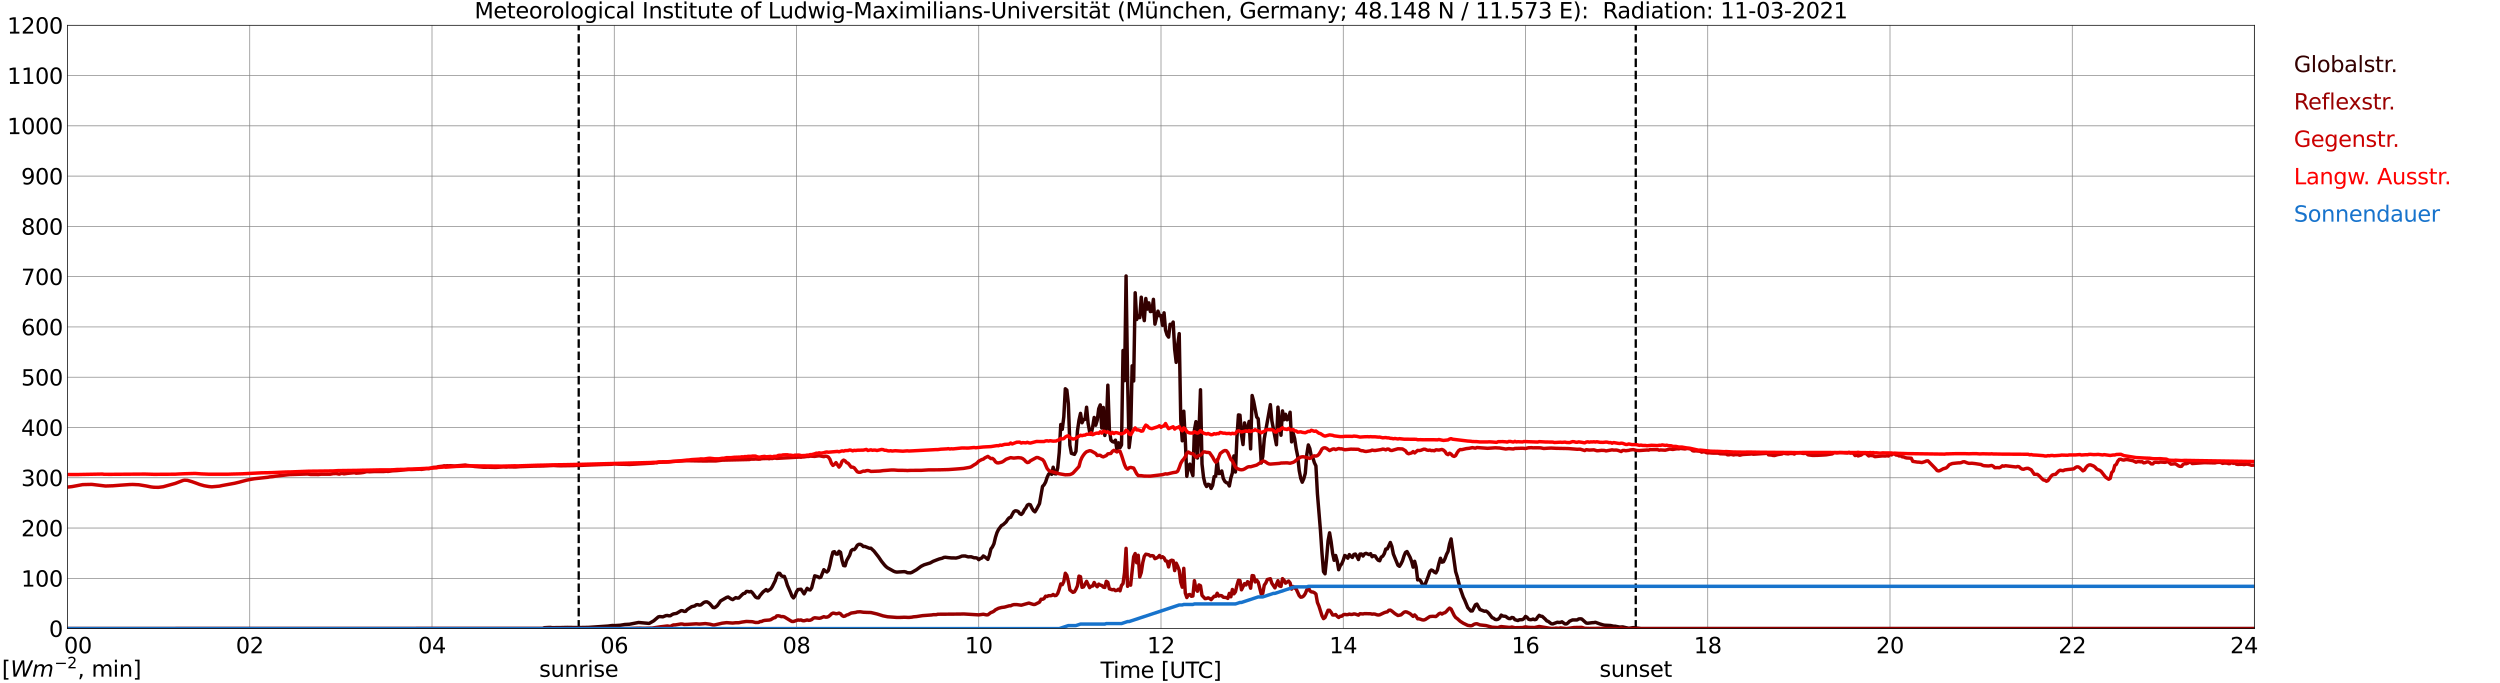 <?xml version="1.0" encoding="utf-8" standalone="no"?>
<!DOCTYPE svg PUBLIC "-//W3C//DTD SVG 1.1//EN"
  "http://www.w3.org/Graphics/SVG/1.1/DTD/svg11.dtd">
<svg xmlns:xlink="http://www.w3.org/1999/xlink" width="1085.4pt" height="296.64pt" viewBox="0 0 1085.4 296.64" xmlns="http://www.w3.org/2000/svg" version="1.1">
 <defs>
  <style type="text/css">*{stroke-linejoin: round; stroke-linecap: butt}</style>
 </defs>
 <g id="figure_1">
  <g id="patch_1">
   <path d="M 0 296.64 
L 1085.4 296.64 
L 1085.4 0 
L 0 0 
z
" style="fill: #ffffff"/>
  </g>
  <g id="axes_1">
   <g id="patch_2">
    <path d="M 29.306 272.909 
L 978.814 272.909 
L 978.814 10.976 
L 29.306 10.976 
z
" style="fill: #ffffff"/>
   </g>
   <g id="patch_3">
    <path d="M 978.814 272.909 
L 978.814 272.909 
L 978.814 10.976 
L 978.814 10.976 
z
" clip-path="url(#p9a15082b93)" style="fill: #d3d3d3; opacity: 0.25; stroke: #d3d3d3; stroke-linejoin: miter"/>
   </g>
   <g id="matplotlib.axis_1">
    <g id="xtick_1">
     <g id="line2d_1">
      <path d="M 29.306 272.909 
L 29.306 10.976 
" clip-path="url(#p9a15082b93)" style="fill: none; stroke: #808080; stroke-width: 0.3; stroke-linecap: square"/>
     </g>
     <g id="line2d_2"/>
     <g id="text_1">
      <!--    00 -->
      <g transform="translate(18.733 283.627) scale(0.095 -0.095)">
       <defs>
        <path id="DejaVuSans-20" transform="scale(0.016)"/>
        <path id="DejaVuSans-30" d="M 2034 4250 
Q 1547 4250 1301 3770 
Q 1056 3291 1056 2328 
Q 1056 1369 1301 889 
Q 1547 409 2034 409 
Q 2525 409 2770 889 
Q 3016 1369 3016 2328 
Q 3016 3291 2770 3770 
Q 2525 4250 2034 4250 
z
M 2034 4750 
Q 2819 4750 3233 4129 
Q 3647 3509 3647 2328 
Q 3647 1150 3233 529 
Q 2819 -91 2034 -91 
Q 1250 -91 836 529 
Q 422 1150 422 2328 
Q 422 3509 836 4129 
Q 1250 4750 2034 4750 
z
" transform="scale(0.016)"/>
       </defs>
       <use xlink:href="#DejaVuSans-20"/>
       <use xlink:href="#DejaVuSans-20" transform="translate(31.787 0)"/>
       <use xlink:href="#DejaVuSans-20" transform="translate(63.574 0)"/>
       <use xlink:href="#DejaVuSans-30" transform="translate(95.361 0)"/>
       <use xlink:href="#DejaVuSans-30" transform="translate(158.984 0)"/>
      </g>
     </g>
    </g>
    <g id="xtick_2">
     <g id="line2d_3">
      <path d="M 108.431 272.909 
L 108.431 10.976 
" clip-path="url(#p9a15082b93)" style="fill: none; stroke: #808080; stroke-width: 0.3; stroke-linecap: square"/>
     </g>
     <g id="line2d_4"/>
     <g id="text_2">
      <!-- 02 -->
      <g transform="translate(102.387 283.627) scale(0.095 -0.095)">
       <defs>
        <path id="DejaVuSans-32" d="M 1228 531 
L 3431 531 
L 3431 0 
L 469 0 
L 469 531 
Q 828 903 1448 1529 
Q 2069 2156 2228 2338 
Q 2531 2678 2651 2914 
Q 2772 3150 2772 3378 
Q 2772 3750 2511 3984 
Q 2250 4219 1831 4219 
Q 1534 4219 1204 4116 
Q 875 4013 500 3803 
L 500 4441 
Q 881 4594 1212 4672 
Q 1544 4750 1819 4750 
Q 2544 4750 2975 4387 
Q 3406 4025 3406 3419 
Q 3406 3131 3298 2873 
Q 3191 2616 2906 2266 
Q 2828 2175 2409 1742 
Q 1991 1309 1228 531 
z
" transform="scale(0.016)"/>
       </defs>
       <use xlink:href="#DejaVuSans-30"/>
       <use xlink:href="#DejaVuSans-32" transform="translate(63.623 0)"/>
      </g>
     </g>
    </g>
    <g id="xtick_3">
     <g id="line2d_5">
      <path d="M 187.557 272.909 
L 187.557 10.976 
" clip-path="url(#p9a15082b93)" style="fill: none; stroke: #808080; stroke-width: 0.3; stroke-linecap: square"/>
     </g>
     <g id="line2d_6"/>
     <g id="text_3">
      <!-- 04 -->
      <g transform="translate(181.513 283.627) scale(0.095 -0.095)">
       <defs>
        <path id="DejaVuSans-34" d="M 2419 4116 
L 825 1625 
L 2419 1625 
L 2419 4116 
z
M 2253 4666 
L 3047 4666 
L 3047 1625 
L 3713 1625 
L 3713 1100 
L 3047 1100 
L 3047 0 
L 2419 0 
L 2419 1100 
L 313 1100 
L 313 1709 
L 2253 4666 
z
" transform="scale(0.016)"/>
       </defs>
       <use xlink:href="#DejaVuSans-30"/>
       <use xlink:href="#DejaVuSans-34" transform="translate(63.623 0)"/>
      </g>
     </g>
    </g>
    <g id="xtick_4">
     <g id="line2d_7">
      <path d="M 266.683 272.909 
L 266.683 10.976 
" clip-path="url(#p9a15082b93)" style="fill: none; stroke: #808080; stroke-width: 0.3; stroke-linecap: square"/>
     </g>
     <g id="line2d_8"/>
     <g id="text_4">
      <!-- 06 -->
      <g transform="translate(260.638 283.627) scale(0.095 -0.095)">
       <defs>
        <path id="DejaVuSans-36" d="M 2113 2584 
Q 1688 2584 1439 2293 
Q 1191 2003 1191 1497 
Q 1191 994 1439 701 
Q 1688 409 2113 409 
Q 2538 409 2786 701 
Q 3034 994 3034 1497 
Q 3034 2003 2786 2293 
Q 2538 2584 2113 2584 
z
M 3366 4563 
L 3366 3988 
Q 3128 4100 2886 4159 
Q 2644 4219 2406 4219 
Q 1781 4219 1451 3797 
Q 1122 3375 1075 2522 
Q 1259 2794 1537 2939 
Q 1816 3084 2150 3084 
Q 2853 3084 3261 2657 
Q 3669 2231 3669 1497 
Q 3669 778 3244 343 
Q 2819 -91 2113 -91 
Q 1303 -91 875 529 
Q 447 1150 447 2328 
Q 447 3434 972 4092 
Q 1497 4750 2381 4750 
Q 2619 4750 2861 4703 
Q 3103 4656 3366 4563 
z
" transform="scale(0.016)"/>
       </defs>
       <use xlink:href="#DejaVuSans-30"/>
       <use xlink:href="#DejaVuSans-36" transform="translate(63.623 0)"/>
      </g>
     </g>
    </g>
    <g id="xtick_5">
     <g id="line2d_9">
      <path d="M 345.808 272.909 
L 345.808 10.976 
" clip-path="url(#p9a15082b93)" style="fill: none; stroke: #808080; stroke-width: 0.3; stroke-linecap: square"/>
     </g>
     <g id="line2d_10"/>
     <g id="text_5">
      <!-- 08 -->
      <g transform="translate(339.764 283.627) scale(0.095 -0.095)">
       <defs>
        <path id="DejaVuSans-38" d="M 2034 2216 
Q 1584 2216 1326 1975 
Q 1069 1734 1069 1313 
Q 1069 891 1326 650 
Q 1584 409 2034 409 
Q 2484 409 2743 651 
Q 3003 894 3003 1313 
Q 3003 1734 2745 1975 
Q 2488 2216 2034 2216 
z
M 1403 2484 
Q 997 2584 770 2862 
Q 544 3141 544 3541 
Q 544 4100 942 4425 
Q 1341 4750 2034 4750 
Q 2731 4750 3128 4425 
Q 3525 4100 3525 3541 
Q 3525 3141 3298 2862 
Q 3072 2584 2669 2484 
Q 3125 2378 3379 2068 
Q 3634 1759 3634 1313 
Q 3634 634 3220 271 
Q 2806 -91 2034 -91 
Q 1263 -91 848 271 
Q 434 634 434 1313 
Q 434 1759 690 2068 
Q 947 2378 1403 2484 
z
M 1172 3481 
Q 1172 3119 1398 2916 
Q 1625 2713 2034 2713 
Q 2441 2713 2670 2916 
Q 2900 3119 2900 3481 
Q 2900 3844 2670 4047 
Q 2441 4250 2034 4250 
Q 1625 4250 1398 4047 
Q 1172 3844 1172 3481 
z
" transform="scale(0.016)"/>
       </defs>
       <use xlink:href="#DejaVuSans-30"/>
       <use xlink:href="#DejaVuSans-38" transform="translate(63.623 0)"/>
      </g>
     </g>
    </g>
    <g id="xtick_6">
     <g id="line2d_11">
      <path d="M 424.934 272.909 
L 424.934 10.976 
" clip-path="url(#p9a15082b93)" style="fill: none; stroke: #808080; stroke-width: 0.3; stroke-linecap: square"/>
     </g>
     <g id="line2d_12"/>
     <g id="text_6">
      <!-- 10 -->
      <g transform="translate(418.89 283.627) scale(0.095 -0.095)">
       <defs>
        <path id="DejaVuSans-31" d="M 794 531 
L 1825 531 
L 1825 4091 
L 703 3866 
L 703 4441 
L 1819 4666 
L 2450 4666 
L 2450 531 
L 3481 531 
L 3481 0 
L 794 0 
L 794 531 
z
" transform="scale(0.016)"/>
       </defs>
       <use xlink:href="#DejaVuSans-31"/>
       <use xlink:href="#DejaVuSans-30" transform="translate(63.623 0)"/>
      </g>
     </g>
    </g>
    <g id="xtick_7">
     <g id="line2d_13">
      <path d="M 504.06 272.909 
L 504.06 10.976 
" clip-path="url(#p9a15082b93)" style="fill: none; stroke: #808080; stroke-width: 0.3; stroke-linecap: square"/>
     </g>
     <g id="line2d_14"/>
     <g id="text_7">
      <!-- 12 -->
      <g transform="translate(498.015 283.627) scale(0.095 -0.095)">
       <use xlink:href="#DejaVuSans-31"/>
       <use xlink:href="#DejaVuSans-32" transform="translate(63.623 0)"/>
      </g>
     </g>
    </g>
    <g id="xtick_8">
     <g id="line2d_15">
      <path d="M 583.185 272.909 
L 583.185 10.976 
" clip-path="url(#p9a15082b93)" style="fill: none; stroke: #808080; stroke-width: 0.3; stroke-linecap: square"/>
     </g>
     <g id="line2d_16"/>
     <g id="text_8">
      <!-- 14 -->
      <g transform="translate(577.141 283.627) scale(0.095 -0.095)">
       <use xlink:href="#DejaVuSans-31"/>
       <use xlink:href="#DejaVuSans-34" transform="translate(63.623 0)"/>
      </g>
     </g>
    </g>
    <g id="xtick_9">
     <g id="line2d_17">
      <path d="M 662.311 272.909 
L 662.311 10.976 
" clip-path="url(#p9a15082b93)" style="fill: none; stroke: #808080; stroke-width: 0.3; stroke-linecap: square"/>
     </g>
     <g id="line2d_18"/>
     <g id="text_9">
      <!-- 16 -->
      <g transform="translate(656.267 283.627) scale(0.095 -0.095)">
       <use xlink:href="#DejaVuSans-31"/>
       <use xlink:href="#DejaVuSans-36" transform="translate(63.623 0)"/>
      </g>
     </g>
    </g>
    <g id="xtick_10">
     <g id="line2d_19">
      <path d="M 741.437 272.909 
L 741.437 10.976 
" clip-path="url(#p9a15082b93)" style="fill: none; stroke: #808080; stroke-width: 0.3; stroke-linecap: square"/>
     </g>
     <g id="line2d_20"/>
     <g id="text_10">
      <!-- 18 -->
      <g transform="translate(735.392 283.627) scale(0.095 -0.095)">
       <use xlink:href="#DejaVuSans-31"/>
       <use xlink:href="#DejaVuSans-38" transform="translate(63.623 0)"/>
      </g>
     </g>
    </g>
    <g id="xtick_11">
     <g id="line2d_21">
      <path d="M 820.562 272.909 
L 820.562 10.976 
" clip-path="url(#p9a15082b93)" style="fill: none; stroke: #808080; stroke-width: 0.3; stroke-linecap: square"/>
     </g>
     <g id="line2d_22"/>
     <g id="text_11">
      <!-- 20 -->
      <g transform="translate(814.518 283.627) scale(0.095 -0.095)">
       <use xlink:href="#DejaVuSans-32"/>
       <use xlink:href="#DejaVuSans-30" transform="translate(63.623 0)"/>
      </g>
     </g>
    </g>
    <g id="xtick_12">
     <g id="line2d_23">
      <path d="M 899.688 272.909 
L 899.688 10.976 
" clip-path="url(#p9a15082b93)" style="fill: none; stroke: #808080; stroke-width: 0.3; stroke-linecap: square"/>
     </g>
     <g id="line2d_24"/>
     <g id="text_12">
      <!-- 22 -->
      <g transform="translate(893.644 283.627) scale(0.095 -0.095)">
       <use xlink:href="#DejaVuSans-32"/>
       <use xlink:href="#DejaVuSans-32" transform="translate(63.623 0)"/>
      </g>
     </g>
    </g>
    <g id="xtick_13">
     <g id="line2d_25">
      <path d="M 978.814 272.909 
L 978.814 10.976 
" clip-path="url(#p9a15082b93)" style="fill: none; stroke: #808080; stroke-width: 0.3; stroke-linecap: square"/>
     </g>
     <g id="line2d_26"/>
     <g id="text_13">
      <!-- 24    -->
      <g transform="translate(968.241 283.627) scale(0.095 -0.095)">
       <use xlink:href="#DejaVuSans-32"/>
       <use xlink:href="#DejaVuSans-34" transform="translate(63.623 0)"/>
       <use xlink:href="#DejaVuSans-20" transform="translate(127.246 0)"/>
       <use xlink:href="#DejaVuSans-20" transform="translate(159.033 0)"/>
       <use xlink:href="#DejaVuSans-20" transform="translate(190.82 0)"/>
      </g>
     </g>
    </g>
    <g id="text_14">
     <!-- Time [UTC] -->
     <g transform="translate(477.806 294.322) scale(0.095 -0.095)">
      <defs>
       <path id="DejaVuSans-54" d="M -19 4666 
L 3928 4666 
L 3928 4134 
L 2272 4134 
L 2272 0 
L 1638 0 
L 1638 4134 
L -19 4134 
L -19 4666 
z
" transform="scale(0.016)"/>
       <path id="DejaVuSans-69" d="M 603 3500 
L 1178 3500 
L 1178 0 
L 603 0 
L 603 3500 
z
M 603 4863 
L 1178 4863 
L 1178 4134 
L 603 4134 
L 603 4863 
z
" transform="scale(0.016)"/>
       <path id="DejaVuSans-6d" d="M 3328 2828 
Q 3544 3216 3844 3400 
Q 4144 3584 4550 3584 
Q 5097 3584 5394 3201 
Q 5691 2819 5691 2113 
L 5691 0 
L 5113 0 
L 5113 2094 
Q 5113 2597 4934 2840 
Q 4756 3084 4391 3084 
Q 3944 3084 3684 2787 
Q 3425 2491 3425 1978 
L 3425 0 
L 2847 0 
L 2847 2094 
Q 2847 2600 2669 2842 
Q 2491 3084 2119 3084 
Q 1678 3084 1418 2786 
Q 1159 2488 1159 1978 
L 1159 0 
L 581 0 
L 581 3500 
L 1159 3500 
L 1159 2956 
Q 1356 3278 1631 3431 
Q 1906 3584 2284 3584 
Q 2666 3584 2933 3390 
Q 3200 3197 3328 2828 
z
" transform="scale(0.016)"/>
       <path id="DejaVuSans-65" d="M 3597 1894 
L 3597 1613 
L 953 1613 
Q 991 1019 1311 708 
Q 1631 397 2203 397 
Q 2534 397 2845 478 
Q 3156 559 3463 722 
L 3463 178 
Q 3153 47 2828 -22 
Q 2503 -91 2169 -91 
Q 1331 -91 842 396 
Q 353 884 353 1716 
Q 353 2575 817 3079 
Q 1281 3584 2069 3584 
Q 2775 3584 3186 3129 
Q 3597 2675 3597 1894 
z
M 3022 2063 
Q 3016 2534 2758 2815 
Q 2500 3097 2075 3097 
Q 1594 3097 1305 2825 
Q 1016 2553 972 2059 
L 3022 2063 
z
" transform="scale(0.016)"/>
       <path id="DejaVuSans-5b" d="M 550 4863 
L 1875 4863 
L 1875 4416 
L 1125 4416 
L 1125 -397 
L 1875 -397 
L 1875 -844 
L 550 -844 
L 550 4863 
z
" transform="scale(0.016)"/>
       <path id="DejaVuSans-55" d="M 556 4666 
L 1191 4666 
L 1191 1831 
Q 1191 1081 1462 751 
Q 1734 422 2344 422 
Q 2950 422 3222 751 
Q 3494 1081 3494 1831 
L 3494 4666 
L 4128 4666 
L 4128 1753 
Q 4128 841 3676 375 
Q 3225 -91 2344 -91 
Q 1459 -91 1007 375 
Q 556 841 556 1753 
L 556 4666 
z
" transform="scale(0.016)"/>
       <path id="DejaVuSans-43" d="M 4122 4306 
L 4122 3641 
Q 3803 3938 3442 4084 
Q 3081 4231 2675 4231 
Q 1875 4231 1450 3742 
Q 1025 3253 1025 2328 
Q 1025 1406 1450 917 
Q 1875 428 2675 428 
Q 3081 428 3442 575 
Q 3803 722 4122 1019 
L 4122 359 
Q 3791 134 3420 21 
Q 3050 -91 2638 -91 
Q 1578 -91 968 557 
Q 359 1206 359 2328 
Q 359 3453 968 4101 
Q 1578 4750 2638 4750 
Q 3056 4750 3426 4639 
Q 3797 4528 4122 4306 
z
" transform="scale(0.016)"/>
       <path id="DejaVuSans-5d" d="M 1947 4863 
L 1947 -844 
L 622 -844 
L 622 -397 
L 1369 -397 
L 1369 4416 
L 622 4416 
L 622 4863 
L 1947 4863 
z
" transform="scale(0.016)"/>
      </defs>
      <use xlink:href="#DejaVuSans-54"/>
      <use xlink:href="#DejaVuSans-69" transform="translate(57.959 0)"/>
      <use xlink:href="#DejaVuSans-6d" transform="translate(85.742 0)"/>
      <use xlink:href="#DejaVuSans-65" transform="translate(183.154 0)"/>
      <use xlink:href="#DejaVuSans-20" transform="translate(244.678 0)"/>
      <use xlink:href="#DejaVuSans-5b" transform="translate(276.465 0)"/>
      <use xlink:href="#DejaVuSans-55" transform="translate(315.479 0)"/>
      <use xlink:href="#DejaVuSans-54" transform="translate(388.672 0)"/>
      <use xlink:href="#DejaVuSans-43" transform="translate(443.881 0)"/>
      <use xlink:href="#DejaVuSans-5d" transform="translate(513.705 0)"/>
     </g>
    </g>
   </g>
   <g id="matplotlib.axis_2">
    <g id="ytick_1">
     <g id="line2d_27">
      <path d="M 29.306 272.909 
L 978.814 272.909 
" clip-path="url(#p9a15082b93)" style="fill: none; stroke: #808080; stroke-width: 0.3; stroke-linecap: square"/>
     </g>
     <g id="line2d_28"/>
     <g id="text_15">
      <!-- 0 -->
      <g transform="translate(21.261 276.518) scale(0.095 -0.095)">
       <use xlink:href="#DejaVuSans-30"/>
      </g>
     </g>
    </g>
    <g id="ytick_2">
     <g id="line2d_29">
      <path d="M 29.306 251.081 
L 978.814 251.081 
" clip-path="url(#p9a15082b93)" style="fill: none; stroke: #808080; stroke-width: 0.3; stroke-linecap: square"/>
     </g>
     <g id="line2d_30"/>
     <g id="text_16">
      <!-- 100 -->
      <g transform="translate(9.173 254.69) scale(0.095 -0.095)">
       <use xlink:href="#DejaVuSans-31"/>
       <use xlink:href="#DejaVuSans-30" transform="translate(63.623 0)"/>
       <use xlink:href="#DejaVuSans-30" transform="translate(127.246 0)"/>
      </g>
     </g>
    </g>
    <g id="ytick_3">
     <g id="line2d_31">
      <path d="M 29.306 229.253 
L 978.814 229.253 
" clip-path="url(#p9a15082b93)" style="fill: none; stroke: #808080; stroke-width: 0.3; stroke-linecap: square"/>
     </g>
     <g id="line2d_32"/>
     <g id="text_17">
      <!-- 200 -->
      <g transform="translate(9.173 232.863) scale(0.095 -0.095)">
       <use xlink:href="#DejaVuSans-32"/>
       <use xlink:href="#DejaVuSans-30" transform="translate(63.623 0)"/>
       <use xlink:href="#DejaVuSans-30" transform="translate(127.246 0)"/>
      </g>
     </g>
    </g>
    <g id="ytick_4">
     <g id="line2d_33">
      <path d="M 29.306 207.426 
L 978.814 207.426 
" clip-path="url(#p9a15082b93)" style="fill: none; stroke: #808080; stroke-width: 0.3; stroke-linecap: square"/>
     </g>
     <g id="line2d_34"/>
     <g id="text_18">
      <!-- 300 -->
      <g transform="translate(9.173 211.035) scale(0.095 -0.095)">
       <defs>
        <path id="DejaVuSans-33" d="M 2597 2516 
Q 3050 2419 3304 2112 
Q 3559 1806 3559 1356 
Q 3559 666 3084 287 
Q 2609 -91 1734 -91 
Q 1441 -91 1130 -33 
Q 819 25 488 141 
L 488 750 
Q 750 597 1062 519 
Q 1375 441 1716 441 
Q 2309 441 2620 675 
Q 2931 909 2931 1356 
Q 2931 1769 2642 2001 
Q 2353 2234 1838 2234 
L 1294 2234 
L 1294 2753 
L 1863 2753 
Q 2328 2753 2575 2939 
Q 2822 3125 2822 3475 
Q 2822 3834 2567 4026 
Q 2313 4219 1838 4219 
Q 1578 4219 1281 4162 
Q 984 4106 628 3988 
L 628 4550 
Q 988 4650 1302 4700 
Q 1616 4750 1894 4750 
Q 2613 4750 3031 4423 
Q 3450 4097 3450 3541 
Q 3450 3153 3228 2886 
Q 3006 2619 2597 2516 
z
" transform="scale(0.016)"/>
       </defs>
       <use xlink:href="#DejaVuSans-33"/>
       <use xlink:href="#DejaVuSans-30" transform="translate(63.623 0)"/>
       <use xlink:href="#DejaVuSans-30" transform="translate(127.246 0)"/>
      </g>
     </g>
    </g>
    <g id="ytick_5">
     <g id="line2d_35">
      <path d="M 29.306 185.598 
L 978.814 185.598 
" clip-path="url(#p9a15082b93)" style="fill: none; stroke: #808080; stroke-width: 0.3; stroke-linecap: square"/>
     </g>
     <g id="line2d_36"/>
     <g id="text_19">
      <!-- 400 -->
      <g transform="translate(9.173 189.207) scale(0.095 -0.095)">
       <use xlink:href="#DejaVuSans-34"/>
       <use xlink:href="#DejaVuSans-30" transform="translate(63.623 0)"/>
       <use xlink:href="#DejaVuSans-30" transform="translate(127.246 0)"/>
      </g>
     </g>
    </g>
    <g id="ytick_6">
     <g id="line2d_37">
      <path d="M 29.306 163.77 
L 978.814 163.77 
" clip-path="url(#p9a15082b93)" style="fill: none; stroke: #808080; stroke-width: 0.3; stroke-linecap: square"/>
     </g>
     <g id="line2d_38"/>
     <g id="text_20">
      <!-- 500 -->
      <g transform="translate(9.173 167.379) scale(0.095 -0.095)">
       <defs>
        <path id="DejaVuSans-35" d="M 691 4666 
L 3169 4666 
L 3169 4134 
L 1269 4134 
L 1269 2991 
Q 1406 3038 1543 3061 
Q 1681 3084 1819 3084 
Q 2600 3084 3056 2656 
Q 3513 2228 3513 1497 
Q 3513 744 3044 326 
Q 2575 -91 1722 -91 
Q 1428 -91 1123 -41 
Q 819 9 494 109 
L 494 744 
Q 775 591 1075 516 
Q 1375 441 1709 441 
Q 2250 441 2565 725 
Q 2881 1009 2881 1497 
Q 2881 1984 2565 2268 
Q 2250 2553 1709 2553 
Q 1456 2553 1204 2497 
Q 953 2441 691 2322 
L 691 4666 
z
" transform="scale(0.016)"/>
       </defs>
       <use xlink:href="#DejaVuSans-35"/>
       <use xlink:href="#DejaVuSans-30" transform="translate(63.623 0)"/>
       <use xlink:href="#DejaVuSans-30" transform="translate(127.246 0)"/>
      </g>
     </g>
    </g>
    <g id="ytick_7">
     <g id="line2d_39">
      <path d="M 29.306 141.942 
L 978.814 141.942 
" clip-path="url(#p9a15082b93)" style="fill: none; stroke: #808080; stroke-width: 0.3; stroke-linecap: square"/>
     </g>
     <g id="line2d_40"/>
     <g id="text_21">
      <!-- 600 -->
      <g transform="translate(9.173 145.551) scale(0.095 -0.095)">
       <use xlink:href="#DejaVuSans-36"/>
       <use xlink:href="#DejaVuSans-30" transform="translate(63.623 0)"/>
       <use xlink:href="#DejaVuSans-30" transform="translate(127.246 0)"/>
      </g>
     </g>
    </g>
    <g id="ytick_8">
     <g id="line2d_41">
      <path d="M 29.306 120.114 
L 978.814 120.114 
" clip-path="url(#p9a15082b93)" style="fill: none; stroke: #808080; stroke-width: 0.3; stroke-linecap: square"/>
     </g>
     <g id="line2d_42"/>
     <g id="text_22">
      <!-- 700 -->
      <g transform="translate(9.173 123.724) scale(0.095 -0.095)">
       <defs>
        <path id="DejaVuSans-37" d="M 525 4666 
L 3525 4666 
L 3525 4397 
L 1831 0 
L 1172 0 
L 2766 4134 
L 525 4134 
L 525 4666 
z
" transform="scale(0.016)"/>
       </defs>
       <use xlink:href="#DejaVuSans-37"/>
       <use xlink:href="#DejaVuSans-30" transform="translate(63.623 0)"/>
       <use xlink:href="#DejaVuSans-30" transform="translate(127.246 0)"/>
      </g>
     </g>
    </g>
    <g id="ytick_9">
     <g id="line2d_43">
      <path d="M 29.306 98.287 
L 978.814 98.287 
" clip-path="url(#p9a15082b93)" style="fill: none; stroke: #808080; stroke-width: 0.3; stroke-linecap: square"/>
     </g>
     <g id="line2d_44"/>
     <g id="text_23">
      <!-- 800 -->
      <g transform="translate(9.173 101.896) scale(0.095 -0.095)">
       <use xlink:href="#DejaVuSans-38"/>
       <use xlink:href="#DejaVuSans-30" transform="translate(63.623 0)"/>
       <use xlink:href="#DejaVuSans-30" transform="translate(127.246 0)"/>
      </g>
     </g>
    </g>
    <g id="ytick_10">
     <g id="line2d_45">
      <path d="M 29.306 76.459 
L 978.814 76.459 
" clip-path="url(#p9a15082b93)" style="fill: none; stroke: #808080; stroke-width: 0.3; stroke-linecap: square"/>
     </g>
     <g id="line2d_46"/>
     <g id="text_24">
      <!-- 900 -->
      <g transform="translate(9.173 80.068) scale(0.095 -0.095)">
       <defs>
        <path id="DejaVuSans-39" d="M 703 97 
L 703 672 
Q 941 559 1184 500 
Q 1428 441 1663 441 
Q 2288 441 2617 861 
Q 2947 1281 2994 2138 
Q 2813 1869 2534 1725 
Q 2256 1581 1919 1581 
Q 1219 1581 811 2004 
Q 403 2428 403 3163 
Q 403 3881 828 4315 
Q 1253 4750 1959 4750 
Q 2769 4750 3195 4129 
Q 3622 3509 3622 2328 
Q 3622 1225 3098 567 
Q 2575 -91 1691 -91 
Q 1453 -91 1209 -44 
Q 966 3 703 97 
z
M 1959 2075 
Q 2384 2075 2632 2365 
Q 2881 2656 2881 3163 
Q 2881 3666 2632 3958 
Q 2384 4250 1959 4250 
Q 1534 4250 1286 3958 
Q 1038 3666 1038 3163 
Q 1038 2656 1286 2365 
Q 1534 2075 1959 2075 
z
" transform="scale(0.016)"/>
       </defs>
       <use xlink:href="#DejaVuSans-39"/>
       <use xlink:href="#DejaVuSans-30" transform="translate(63.623 0)"/>
       <use xlink:href="#DejaVuSans-30" transform="translate(127.246 0)"/>
      </g>
     </g>
    </g>
    <g id="ytick_11">
     <g id="line2d_47">
      <path d="M 29.306 54.631 
L 978.814 54.631 
" clip-path="url(#p9a15082b93)" style="fill: none; stroke: #808080; stroke-width: 0.3; stroke-linecap: square"/>
     </g>
     <g id="line2d_48"/>
     <g id="text_25">
      <!-- 1000 -->
      <g transform="translate(3.128 58.24) scale(0.095 -0.095)">
       <use xlink:href="#DejaVuSans-31"/>
       <use xlink:href="#DejaVuSans-30" transform="translate(63.623 0)"/>
       <use xlink:href="#DejaVuSans-30" transform="translate(127.246 0)"/>
       <use xlink:href="#DejaVuSans-30" transform="translate(190.869 0)"/>
      </g>
     </g>
    </g>
    <g id="ytick_12">
     <g id="line2d_49">
      <path d="M 29.306 32.803 
L 978.814 32.803 
" clip-path="url(#p9a15082b93)" style="fill: none; stroke: #808080; stroke-width: 0.3; stroke-linecap: square"/>
     </g>
     <g id="line2d_50"/>
     <g id="text_26">
      <!-- 1100 -->
      <g transform="translate(3.128 36.413) scale(0.095 -0.095)">
       <use xlink:href="#DejaVuSans-31"/>
       <use xlink:href="#DejaVuSans-31" transform="translate(63.623 0)"/>
       <use xlink:href="#DejaVuSans-30" transform="translate(127.246 0)"/>
       <use xlink:href="#DejaVuSans-30" transform="translate(190.869 0)"/>
      </g>
     </g>
    </g>
    <g id="ytick_13">
     <g id="line2d_51">
      <path d="M 29.306 10.976 
L 978.814 10.976 
" clip-path="url(#p9a15082b93)" style="fill: none; stroke: #808080; stroke-width: 0.3; stroke-linecap: square"/>
     </g>
     <g id="line2d_52"/>
     <g id="text_27">
      <!-- 1200 -->
      <g transform="translate(3.128 14.585) scale(0.095 -0.095)">
       <use xlink:href="#DejaVuSans-31"/>
       <use xlink:href="#DejaVuSans-32" transform="translate(63.623 0)"/>
       <use xlink:href="#DejaVuSans-30" transform="translate(127.246 0)"/>
       <use xlink:href="#DejaVuSans-30" transform="translate(190.869 0)"/>
      </g>
     </g>
    </g>
   </g>
   <g id="line2d_53">
    <path d="M 251.253 272.909 
L 251.253 10.976 
" clip-path="url(#p9a15082b93)" style="fill: none; stroke-dasharray: 3.7,1.6; stroke-dashoffset: 0; stroke: #000000"/>
   </g>
   <g id="line2d_54">
    <path d="M 710.182 272.909 
L 710.182 10.976 
" clip-path="url(#p9a15082b93)" style="fill: none; stroke-dasharray: 3.7,1.6; stroke-dashoffset: 0; stroke: #000000"/>
   </g>
   <g id="line2d_55">
    <path d="M 29.306 272.909 
L 235.692 272.909 
L 236.351 272.527 
L 238.329 272.424 
L 238.989 272.402 
L 239.648 272.507 
L 241.626 272.485 
L 243.604 272.466 
L 246.242 272.402 
L 250.858 272.466 
L 255.473 272.383 
L 264.045 271.804 
L 265.364 271.617 
L 266.023 271.555 
L 266.683 271.617 
L 268.002 271.536 
L 269.32 271.453 
L 271.298 271.121 
L 273.277 271.019 
L 277.233 270.252 
L 281.849 270.667 
L 283.827 269.53 
L 285.805 267.836 
L 286.464 267.69 
L 287.783 267.814 
L 289.102 267.277 
L 289.761 267.214 
L 290.42 267.36 
L 291.08 267.319 
L 291.739 266.843 
L 292.399 266.533 
L 293.717 266.306 
L 295.696 265.127 
L 296.355 265.147 
L 297.014 265.457 
L 297.674 265.418 
L 298.333 264.673 
L 300.311 263.392 
L 301.63 263.08 
L 302.289 262.565 
L 302.949 262.501 
L 303.608 262.728 
L 304.267 262.626 
L 305.586 261.571 
L 306.246 261.325 
L 306.905 261.283 
L 307.564 261.635 
L 308.224 262.172 
L 309.543 263.721 
L 310.202 263.824 
L 310.861 263.431 
L 311.521 262.833 
L 312.839 260.91 
L 315.477 259.38 
L 316.136 259.194 
L 317.455 260.063 
L 318.114 260.332 
L 319.433 259.463 
L 320.093 259.651 
L 320.752 259.629 
L 322.071 258.306 
L 322.73 257.706 
L 323.39 257.584 
L 324.049 256.776 
L 324.708 256.798 
L 325.368 256.983 
L 326.027 256.776 
L 326.686 257.376 
L 328.005 259.175 
L 328.665 259.546 
L 329.324 259.568 
L 329.983 258.533 
L 331.302 256.983 
L 332.621 255.97 
L 333.28 256.61 
L 334.599 255.743 
L 335.258 254.772 
L 336.577 252.127 
L 337.236 250.018 
L 337.896 248.881 
L 338.555 248.942 
L 339.215 249.935 
L 339.874 250.265 
L 340.533 250.245 
L 341.193 251.878 
L 341.852 254.069 
L 343.171 257.108 
L 343.83 258.782 
L 344.49 259.587 
L 345.149 258.657 
L 345.808 256.922 
L 346.468 255.949 
L 347.787 255.826 
L 349.105 257.83 
L 350.424 255.433 
L 351.083 255.99 
L 351.743 256.136 
L 352.402 255.185 
L 353.721 249.996 
L 355.04 250.369 
L 355.699 250.823 
L 356.359 250.616 
L 357.677 247.331 
L 358.337 247.951 
L 358.996 248.344 
L 359.655 247.682 
L 360.315 245.284 
L 360.974 242.079 
L 361.634 239.702 
L 362.293 239.517 
L 362.952 240.53 
L 363.612 240.591 
L 364.271 239.351 
L 364.93 239.807 
L 365.59 243.319 
L 366.249 245.532 
L 366.909 245.657 
L 367.568 243.402 
L 368.887 241.066 
L 369.546 239.082 
L 370.206 238.565 
L 370.865 238.628 
L 371.524 237.904 
L 372.184 236.747 
L 372.843 236.334 
L 373.502 236.312 
L 374.162 236.644 
L 374.821 237.284 
L 375.481 237.242 
L 377.459 238.028 
L 378.118 238.008 
L 379.437 239.248 
L 381.415 241.769 
L 382.734 243.712 
L 384.053 245.345 
L 384.712 246.028 
L 385.371 246.545 
L 388.009 248.012 
L 388.668 248.261 
L 389.328 248.385 
L 392.624 248.178 
L 393.284 248.322 
L 393.943 248.654 
L 395.262 248.715 
L 395.921 248.488 
L 397.899 247.351 
L 399.878 245.884 
L 401.196 245.222 
L 403.834 244.415 
L 405.153 243.692 
L 406.471 243.175 
L 407.79 242.68 
L 409.109 242.348 
L 409.768 242.018 
L 410.428 241.935 
L 411.746 242.101 
L 413.065 242.226 
L 414.384 242.245 
L 415.043 242.287 
L 416.362 241.955 
L 417.681 241.418 
L 419 241.376 
L 420.318 241.769 
L 421.637 241.728 
L 422.956 242.184 
L 423.615 242.162 
L 424.275 242.328 
L 424.934 242.989 
L 425.593 242.494 
L 426.253 242.265 
L 426.912 241.376 
L 427.572 241.769 
L 428.89 242.865 
L 429.55 241.108 
L 430.209 238.338 
L 430.869 237.45 
L 431.528 236.085 
L 432.187 233.315 
L 432.847 231.248 
L 433.506 229.906 
L 434.825 228.149 
L 435.484 227.817 
L 436.803 226.619 
L 437.462 225.564 
L 438.122 224.82 
L 438.781 224.613 
L 440.1 222.194 
L 440.759 221.762 
L 441.419 221.823 
L 442.078 222.092 
L 442.737 223.002 
L 443.397 223.353 
L 444.056 222.692 
L 444.716 221.369 
L 445.375 220.561 
L 446.034 219.302 
L 446.694 218.97 
L 447.353 219.178 
L 448.012 220.603 
L 448.672 221.679 
L 449.331 222.216 
L 449.991 221.162 
L 451.309 218.66 
L 452.628 211.178 
L 453.287 210.497 
L 453.947 209.318 
L 454.606 207.292 
L 455.266 205.887 
L 455.925 205.267 
L 456.584 205.948 
L 457.244 202.848 
L 457.903 205.679 
L 458.563 205.743 
L 459.222 203.136 
L 459.881 196.481 
L 460.541 184.306 
L 461.2 186.394 
L 461.859 180.979 
L 462.519 168.784 
L 463.178 169.362 
L 463.838 175.232 
L 464.497 193.257 
L 465.156 196.833 
L 466.475 197.267 
L 467.134 195.964 
L 467.794 187.034 
L 468.453 182.426 
L 469.113 179.471 
L 469.772 183.542 
L 470.431 182.136 
L 471.091 182.075 
L 471.75 176.803 
L 472.409 183.727 
L 473.069 187.468 
L 473.728 188.586 
L 474.388 185.34 
L 475.047 181.247 
L 475.706 184.618 
L 476.366 182.509 
L 477.025 177.445 
L 477.685 175.791 
L 478.344 185.836 
L 479.003 176.906 
L 479.663 189.06 
L 480.322 185.257 
L 480.981 167.232 
L 481.641 186.477 
L 482.3 191.046 
L 482.96 191.727 
L 483.619 191.934 
L 484.278 191.107 
L 484.938 195.324 
L 485.597 192.244 
L 486.256 194.373 
L 486.916 193.174 
L 487.575 152.164 
L 488.235 165.27 
L 488.894 119.815 
L 489.553 164.193 
L 490.213 194.331 
L 490.872 188.854 
L 491.532 158.819 
L 492.191 165.414 
L 492.85 127.112 
L 493.51 138.707 
L 494.169 137.138 
L 494.828 137.902 
L 495.488 129.033 
L 496.147 135.318 
L 496.807 139.205 
L 497.466 129.592 
L 498.125 134.202 
L 498.785 131.493 
L 499.444 135.276 
L 500.103 135.132 
L 500.763 129.965 
L 501.422 140.733 
L 502.741 135.091 
L 503.4 137.075 
L 504.06 136.992 
L 504.719 141.272 
L 505.379 135.815 
L 506.038 143.339 
L 506.697 145.426 
L 507.357 146.356 
L 508.016 140.774 
L 508.675 141.394 
L 509.335 139.825 
L 509.994 151.647 
L 510.654 157.331 
L 511.313 149.829 
L 511.972 144.848 
L 512.632 182.158 
L 513.291 191.376 
L 513.95 178.539 
L 514.61 191.149 
L 515.269 206.795 
L 515.929 202.414 
L 516.588 201.504 
L 517.247 204.501 
L 517.907 206.485 
L 518.566 186.683 
L 519.226 183.066 
L 519.885 198.858 
L 520.544 187.385 
L 521.204 169.218 
L 521.863 201.462 
L 522.522 207.209 
L 523.182 210.021 
L 523.841 211.219 
L 524.501 210.248 
L 525.16 210.455 
L 525.819 212.046 
L 526.479 210.724 
L 527.138 206.919 
L 527.797 206.775 
L 528.457 199.664 
L 529.116 205.596 
L 529.776 205.513 
L 530.435 204.481 
L 531.094 207.727 
L 531.754 208.986 
L 532.413 209.545 
L 533.073 209.731 
L 533.732 210.992 
L 534.391 207.498 
L 535.051 205.328 
L 535.71 197.948 
L 536.369 204.935 
L 537.029 189.826 
L 537.688 180.132 
L 538.348 180.254 
L 539.007 188.833 
L 539.666 193.008 
L 540.326 183.603 
L 540.985 187.097 
L 541.644 186.456 
L 542.304 182.963 
L 542.963 194.89 
L 543.623 171.717 
L 544.282 174.199 
L 545.601 181.062 
L 546.26 181.806 
L 546.919 190.26 
L 547.579 201.008 
L 548.238 198.28 
L 548.898 190.487 
L 551.535 175.688 
L 552.195 182.714 
L 554.173 193.091 
L 554.832 176.762 
L 555.491 184.142 
L 556.151 188.957 
L 556.81 178.395 
L 557.47 182.219 
L 558.129 179.861 
L 558.788 182.26 
L 559.448 181.702 
L 560.107 178.973 
L 560.766 191.851 
L 561.426 187.903 
L 562.085 190.424 
L 562.745 194.807 
L 563.404 198.031 
L 564.063 204.274 
L 564.723 207.663 
L 565.382 209.359 
L 566.042 207.871 
L 566.701 205.494 
L 567.36 197.35 
L 568.02 193.174 
L 568.679 194.746 
L 569.338 198.219 
L 569.998 198.734 
L 570.657 200.906 
L 571.317 202.27 
L 571.976 214.423 
L 573.295 230.401 
L 573.954 240.2 
L 574.613 248.198 
L 575.273 249.127 
L 575.932 242.68 
L 576.592 234.846 
L 577.251 231.331 
L 577.91 235.175 
L 578.57 240.261 
L 579.229 243.258 
L 579.889 241.171 
L 580.548 243.548 
L 581.207 247.351 
L 581.867 245.615 
L 582.526 244.808 
L 583.185 243.216 
L 583.845 241.171 
L 584.504 241.523 
L 585.164 242.348 
L 585.823 240.778 
L 586.482 241.501 
L 587.142 242.018 
L 587.801 240.715 
L 588.46 240.551 
L 589.12 241.584 
L 589.779 242.928 
L 590.439 240.551 
L 591.098 240.53 
L 591.757 241.418 
L 592.417 240.468 
L 593.076 240.239 
L 594.395 240.778 
L 595.054 240.385 
L 595.714 241.708 
L 596.373 241.274 
L 597.032 241.376 
L 597.692 242.431 
L 598.351 243.216 
L 599.011 243.465 
L 599.67 241.852 
L 600.329 241.481 
L 600.989 240.405 
L 601.648 238.379 
L 602.307 238.318 
L 603.626 235.527 
L 604.286 237.242 
L 604.945 240.53 
L 606.923 245.408 
L 607.582 245.862 
L 608.242 244.83 
L 608.901 243.485 
L 609.561 241.357 
L 610.22 239.827 
L 610.879 239.456 
L 612.198 241.955 
L 612.858 243.692 
L 613.517 246.235 
L 614.176 243.692 
L 614.836 246.235 
L 615.495 251.775 
L 616.154 251.587 
L 616.814 252.249 
L 617.473 253.572 
L 618.133 254.274 
L 618.792 253.552 
L 620.111 250.121 
L 620.77 248.115 
L 621.429 247.475 
L 622.089 247.744 
L 622.748 248.405 
L 623.408 248.735 
L 624.067 247.475 
L 624.726 244.603 
L 625.386 242.37 
L 626.045 244.085 
L 626.705 243.878 
L 627.364 242.535 
L 628.023 240.695 
L 628.683 239.414 
L 629.342 236.127 
L 630.001 233.977 
L 631.98 248.156 
L 632.639 250.287 
L 633.958 255.475 
L 635.276 259.216 
L 635.936 260.58 
L 637.255 263.824 
L 638.573 265.271 
L 639.233 265.23 
L 640.552 262.584 
L 641.211 262.274 
L 642.53 264.632 
L 644.508 265.396 
L 645.167 265.293 
L 645.827 265.727 
L 646.486 266.408 
L 647.805 268.146 
L 648.464 268.414 
L 649.123 268.93 
L 649.783 269.013 
L 650.442 268.827 
L 651.102 268.249 
L 651.761 267.05 
L 652.42 267.463 
L 653.739 267.607 
L 654.399 268.166 
L 655.058 268.537 
L 655.717 268.578 
L 656.377 268.083 
L 657.036 268.207 
L 657.695 269.034 
L 659.014 269.405 
L 659.674 269.076 
L 660.992 269.013 
L 661.652 268.559 
L 662.311 267.629 
L 662.97 268 
L 663.63 268.847 
L 664.289 269.034 
L 664.949 269.013 
L 665.608 268.766 
L 666.267 269.054 
L 666.927 268.888 
L 667.586 267.917 
L 668.246 267.153 
L 668.905 267.524 
L 669.564 267.587 
L 670.883 268.807 
L 671.542 269.55 
L 672.202 269.798 
L 673.521 270.811 
L 674.18 270.874 
L 676.158 270.15 
L 676.817 270.252 
L 677.477 270.211 
L 678.136 269.964 
L 679.455 270.894 
L 680.114 270.894 
L 680.774 270.418 
L 681.433 269.715 
L 682.752 269.137 
L 684.73 269.159 
L 685.389 268.724 
L 686.049 268.661 
L 686.708 268.724 
L 688.686 270.501 
L 689.346 270.584 
L 691.324 270.335 
L 691.983 270.316 
L 692.643 270.172 
L 694.621 270.894 
L 695.939 271.287 
L 696.599 271.431 
L 699.236 271.575 
L 700.555 271.865 
L 701.215 271.865 
L 703.193 272.258 
L 704.511 272.175 
L 707.149 272.795 
L 709.127 272.485 
L 712.424 272.909 
L 978.154 272.909 
L 978.154 272.909 
" clip-path="url(#p9a15082b93)" style="fill: none; stroke: #330000; stroke-width: 1.5; stroke-linecap: square"/>
   </g>
   <g id="line2d_56">
    <path d="M 29.306 272.909 
L 273.936 272.841 
L 275.914 272.758 
L 277.892 272.717 
L 279.211 272.78 
L 283.167 272.697 
L 286.464 272.16 
L 288.442 271.931 
L 289.761 271.767 
L 291.08 271.994 
L 291.739 271.579 
L 292.399 271.311 
L 293.058 271.333 
L 295.036 271.001 
L 295.696 270.898 
L 296.355 270.94 
L 297.014 271.125 
L 298.333 271.084 
L 302.289 270.837 
L 303.608 270.96 
L 306.246 270.733 
L 308.224 271.001 
L 309.543 271.333 
L 310.202 271.333 
L 312.18 270.877 
L 313.499 270.567 
L 315.477 270.32 
L 316.796 270.423 
L 318.114 270.506 
L 319.433 270.361 
L 320.752 270.361 
L 322.071 270.093 
L 324.049 269.803 
L 325.368 269.864 
L 326.686 269.927 
L 328.005 270.257 
L 329.324 270.237 
L 329.983 269.864 
L 330.643 269.825 
L 331.302 269.512 
L 331.961 269.349 
L 333.94 269.202 
L 334.599 269.058 
L 335.918 268.273 
L 336.577 268.129 
L 337.236 267.406 
L 337.896 267.343 
L 338.555 267.467 
L 339.215 267.736 
L 339.874 267.675 
L 340.533 267.838 
L 343.171 269.451 
L 343.83 269.825 
L 344.49 269.825 
L 346.468 269.163 
L 347.127 269.266 
L 347.787 269.141 
L 348.446 269.473 
L 349.105 269.512 
L 350.424 269.163 
L 351.083 269.327 
L 351.743 269.266 
L 352.402 268.997 
L 353.062 268.438 
L 353.721 268.211 
L 355.699 268.438 
L 356.359 268.294 
L 357.677 267.736 
L 358.337 267.943 
L 358.996 267.943 
L 359.655 267.716 
L 360.315 267.199 
L 360.974 266.537 
L 361.634 266.186 
L 362.293 266.269 
L 362.952 266.474 
L 363.612 266.393 
L 364.271 266.186 
L 364.93 266.474 
L 365.59 267.26 
L 366.249 267.611 
L 366.909 267.467 
L 367.568 267.033 
L 368.227 266.867 
L 369.546 266.164 
L 371.524 265.876 
L 372.184 265.669 
L 373.502 265.607 
L 374.821 265.813 
L 376.14 265.876 
L 378.118 265.937 
L 380.756 266.557 
L 383.393 267.384 
L 385.371 267.777 
L 389.328 268.067 
L 390.646 268.067 
L 392.624 267.984 
L 394.603 268.067 
L 395.921 267.943 
L 396.581 267.799 
L 397.899 267.694 
L 400.537 267.282 
L 404.493 266.991 
L 405.153 266.867 
L 406.471 266.867 
L 407.131 266.681 
L 417.022 266.598 
L 418.34 266.557 
L 424.934 266.95 
L 426.912 266.681 
L 428.231 266.95 
L 428.89 266.93 
L 430.209 265.937 
L 430.869 265.71 
L 431.528 265.339 
L 432.187 264.758 
L 433.506 264.097 
L 434.825 263.746 
L 436.144 263.582 
L 438.122 263.023 
L 438.781 263.023 
L 439.44 262.691 
L 440.1 262.506 
L 441.419 262.486 
L 443.397 262.755 
L 446.694 261.825 
L 448.672 262.445 
L 449.331 262.423 
L 451.309 261.432 
L 451.969 260.17 
L 452.628 260.192 
L 453.287 259.86 
L 453.947 258.847 
L 454.606 258.972 
L 455.266 258.599 
L 455.925 258.64 
L 456.584 258.559 
L 457.244 258.103 
L 457.903 258.599 
L 458.563 258.496 
L 459.222 257.649 
L 459.881 255.767 
L 460.541 253.515 
L 461.2 253.844 
L 461.859 252.502 
L 462.519 248.885 
L 463.178 249.793 
L 463.838 252.461 
L 464.497 256.119 
L 465.816 257.173 
L 466.475 256.946 
L 467.134 255.831 
L 467.794 254.301 
L 468.453 250.125 
L 469.113 250.393 
L 469.772 255.003 
L 470.431 254.796 
L 471.75 252.399 
L 473.069 255.128 
L 473.728 254.506 
L 474.388 254.425 
L 475.047 252.895 
L 475.706 254.074 
L 476.366 254.735 
L 477.025 253.598 
L 477.685 254.032 
L 478.344 254.176 
L 479.003 254.899 
L 479.663 255.045 
L 480.322 252.378 
L 480.981 252.853 
L 481.641 255.643 
L 482.96 256.077 
L 483.619 255.912 
L 484.278 256.429 
L 484.938 256.304 
L 485.597 255.809 
L 486.256 256.512 
L 486.916 254.154 
L 487.575 253.371 
L 488.235 248.553 
L 488.894 238.074 
L 489.553 254.569 
L 490.213 253.246 
L 490.872 254.052 
L 492.191 241.691 
L 492.85 240.327 
L 493.51 244.317 
L 494.169 241.071 
L 494.828 250.496 
L 495.488 248.553 
L 496.147 244.255 
L 496.807 241.527 
L 497.466 240.617 
L 498.785 240.863 
L 499.444 241.422 
L 500.103 241.215 
L 500.763 241.361 
L 501.422 242.54 
L 502.082 242.291 
L 502.741 241.898 
L 503.4 241.154 
L 504.06 242.125 
L 504.719 241.713 
L 505.379 242.208 
L 506.038 243.511 
L 506.697 243.655 
L 507.357 246.135 
L 508.016 243.553 
L 508.675 243.221 
L 509.335 243.387 
L 509.994 247.726 
L 510.654 244.502 
L 511.313 245.866 
L 511.972 247.624 
L 512.632 252.79 
L 513.291 254.94 
L 513.95 246.755 
L 514.61 257.483 
L 515.269 259.426 
L 515.929 258.289 
L 516.588 258.103 
L 517.247 258.889 
L 517.907 258.764 
L 518.566 252.109 
L 519.226 255.809 
L 519.885 256.697 
L 520.544 253.949 
L 521.204 254.301 
L 521.863 258.496 
L 523.182 259.902 
L 523.841 259.819 
L 524.501 259.572 
L 525.16 259.819 
L 525.819 260.336 
L 527.138 258.869 
L 527.797 258.93 
L 528.457 257.566 
L 529.116 258.764 
L 529.776 258.559 
L 530.435 258.64 
L 531.094 259.301 
L 532.413 259.448 
L 533.073 259.799 
L 533.732 257.627 
L 534.391 259.096 
L 535.051 255.933 
L 535.71 257.815 
L 536.369 256.946 
L 537.029 254.176 
L 537.688 251.924 
L 538.348 252.048 
L 539.007 256.077 
L 540.326 253.39 
L 540.985 253.969 
L 541.644 252.543 
L 542.304 253.039 
L 542.963 255.375 
L 543.623 249.898 
L 544.282 250.001 
L 544.941 252.646 
L 545.601 251.841 
L 546.26 252.751 
L 547.579 257.959 
L 548.238 257.608 
L 548.898 254.052 
L 549.557 253.122 
L 550.216 251.614 
L 551.535 251.262 
L 552.195 253.246 
L 553.513 255.23 
L 554.832 252.109 
L 555.491 254.384 
L 556.151 254.611 
L 556.81 251.221 
L 557.47 251.882 
L 558.129 253.183 
L 559.448 252.253 
L 560.107 253.061 
L 560.766 255.767 
L 561.426 254.652 
L 562.085 255.272 
L 562.745 255.706 
L 564.063 258.599 
L 564.723 259.282 
L 565.382 259.179 
L 566.042 258.703 
L 566.701 257.732 
L 567.36 256.099 
L 568.02 254.899 
L 568.679 256.512 
L 569.338 256.966 
L 569.998 257.029 
L 570.657 257.339 
L 571.317 257.898 
L 571.976 261.576 
L 572.635 263.147 
L 573.954 267.343 
L 574.613 268.583 
L 575.273 268.109 
L 576.592 264.946 
L 577.251 264.966 
L 577.91 265.813 
L 578.57 266.991 
L 579.229 267.033 
L 579.889 266.806 
L 580.548 267.57 
L 581.207 268.087 
L 581.867 267.528 
L 582.526 267.528 
L 583.185 266.93 
L 583.845 266.745 
L 584.504 266.867 
L 585.164 266.847 
L 585.823 266.598 
L 586.482 266.784 
L 587.142 266.745 
L 587.801 266.537 
L 588.46 266.62 
L 589.779 267.074 
L 590.439 266.454 
L 591.757 266.557 
L 592.417 266.413 
L 595.054 266.474 
L 595.714 266.64 
L 596.373 266.557 
L 597.032 266.64 
L 597.692 266.889 
L 598.351 267.013 
L 599.011 266.93 
L 600.989 266 
L 601.648 265.771 
L 602.307 265.669 
L 602.967 264.966 
L 603.626 264.883 
L 604.286 265.297 
L 605.604 266.393 
L 606.923 267.218 
L 608.242 266.95 
L 609.561 265.813 
L 610.22 265.607 
L 610.879 265.751 
L 612.198 266.413 
L 613.517 267.611 
L 614.176 266.972 
L 614.836 267.611 
L 615.495 268.665 
L 616.154 268.665 
L 617.473 269.122 
L 618.133 269.183 
L 618.792 268.975 
L 620.77 267.675 
L 622.089 267.57 
L 623.408 267.675 
L 624.067 267.157 
L 624.726 266.474 
L 625.386 266.205 
L 626.045 266.598 
L 626.705 266.186 
L 627.364 266 
L 628.023 265.4 
L 628.683 264.614 
L 629.342 264.016 
L 630.001 264.429 
L 631.32 267.135 
L 631.98 268.087 
L 632.639 268.541 
L 633.958 269.72 
L 635.276 270.567 
L 637.255 271.518 
L 638.573 271.684 
L 639.233 271.54 
L 639.892 271.084 
L 640.552 270.857 
L 641.211 270.796 
L 642.53 271.311 
L 645.167 271.601 
L 647.805 272.304 
L 650.442 272.47 
L 651.102 272.18 
L 651.761 272.036 
L 655.058 272.387 
L 655.717 272.387 
L 656.377 272.221 
L 657.695 272.531 
L 660.992 272.47 
L 662.311 272.16 
L 663.63 272.387 
L 666.267 272.448 
L 668.246 271.994 
L 670.224 272.324 
L 673.521 272.863 
L 674.839 272.821 
L 675.499 272.697 
L 676.817 272.78 
L 677.477 272.614 
L 680.114 272.904 
L 683.411 272.448 
L 686.708 272.387 
L 688.027 272.78 
L 690.005 272.841 
L 693.961 272.8 
L 695.28 272.821 
L 703.193 272.909 
L 703.852 272.584 
L 704.511 272.837 
L 705.83 272.909 
L 978.154 272.909 
L 978.154 272.909 
" clip-path="url(#p9a15082b93)" style="fill: none; stroke: #990000; stroke-width: 1.5; stroke-linecap: square"/>
   </g>
   <g id="line2d_57">
    <path d="M 29.306 211.479 
L 31.284 211.258 
L 35.9 210.396 
L 39.856 210.3 
L 45.79 211.007 
L 49.087 210.9 
L 52.384 210.639 
L 56.34 210.366 
L 57.659 210.337 
L 60.297 210.462 
L 63.594 211.005 
L 65.572 211.403 
L 66.89 211.558 
L 68.869 211.579 
L 70.847 211.328 
L 76.122 209.868 
L 79.419 208.613 
L 80.078 208.467 
L 81.397 208.545 
L 83.375 209.137 
L 85.353 209.837 
L 86.672 210.333 
L 88.65 210.89 
L 90.628 211.23 
L 91.947 211.357 
L 95.244 211.064 
L 96.563 210.776 
L 101.838 209.816 
L 103.816 209.346 
L 105.794 208.812 
L 107.113 208.46 
L 109.091 208.078 
L 110.41 207.853 
L 116.344 207.209 
L 117.003 207.061 
L 118.322 206.952 
L 119.641 206.738 
L 122.278 206.432 
L 125.575 206.053 
L 132.169 205.841 
L 133.488 205.793 
L 134.807 205.994 
L 137.444 205.994 
L 138.104 206.035 
L 139.422 205.874 
L 141.4 205.893 
L 143.379 205.876 
L 144.697 205.627 
L 146.016 205.588 
L 147.335 205.852 
L 147.994 205.57 
L 148.654 205.529 
L 149.313 205.727 
L 150.632 205.544 
L 153.929 205.208 
L 154.588 205.446 
L 156.566 205.299 
L 157.885 205.105 
L 159.204 204.743 
L 160.523 204.832 
L 162.501 204.719 
L 166.457 204.734 
L 167.776 204.601 
L 168.435 204.686 
L 170.413 204.405 
L 172.391 204.302 
L 177.666 203.811 
L 178.326 203.863 
L 179.645 203.826 
L 182.282 203.704 
L 182.941 203.8 
L 184.92 203.483 
L 186.238 203.499 
L 188.216 202.903 
L 189.535 202.835 
L 190.195 202.626 
L 192.173 202.392 
L 192.832 202.22 
L 193.492 202.279 
L 194.151 202.189 
L 194.81 202.248 
L 195.47 202.185 
L 197.448 202.307 
L 200.085 202.086 
L 202.063 201.894 
L 202.723 202.058 
L 204.042 202.204 
L 206.02 202.534 
L 208.657 202.741 
L 209.976 202.877 
L 211.954 202.848 
L 215.251 202.942 
L 218.548 202.719 
L 219.867 202.796 
L 220.526 202.704 
L 223.823 202.761 
L 225.801 202.595 
L 231.736 202.385 
L 235.692 202.327 
L 240.308 202.095 
L 242.286 202.211 
L 243.604 202.231 
L 246.901 202.176 
L 249.539 202.124 
L 250.198 202.038 
L 251.517 202.082 
L 254.155 201.964 
L 262.067 201.663 
L 265.364 201.587 
L 266.683 201.421 
L 268.661 201.541 
L 271.958 201.598 
L 273.277 201.656 
L 283.827 201.039 
L 284.486 200.895 
L 285.145 200.943 
L 285.805 200.731 
L 290.42 200.565 
L 292.399 200.338 
L 294.377 200.203 
L 298.333 200.022 
L 304.267 200.135 
L 306.246 200.142 
L 310.861 200.113 
L 312.18 199.956 
L 313.499 199.792 
L 325.368 199.502 
L 326.027 199.332 
L 327.346 199.343 
L 328.005 199.273 
L 329.324 199.362 
L 329.983 199.343 
L 330.643 199.142 
L 333.28 199.059 
L 333.94 199.179 
L 334.599 199.013 
L 335.258 199.087 
L 335.918 198.924 
L 336.577 198.904 
L 337.236 199.015 
L 347.127 198.452 
L 347.787 198.526 
L 348.446 198.376 
L 349.105 198.371 
L 350.424 198.162 
L 351.083 198.184 
L 351.743 198.035 
L 353.721 198.151 
L 355.04 197.944 
L 355.699 197.876 
L 357.677 198.269 
L 358.337 198.044 
L 358.996 198.127 
L 359.655 198.441 
L 360.315 199.41 
L 360.974 201.159 
L 361.634 202.069 
L 362.293 201.6 
L 362.952 200.844 
L 364.271 202.796 
L 364.93 201.94 
L 365.59 200.262 
L 366.249 199.764 
L 366.909 200.098 
L 367.568 200.871 
L 368.227 201.122 
L 369.546 202.822 
L 370.206 202.815 
L 370.865 203.108 
L 372.184 204.815 
L 372.843 205.053 
L 373.502 205.053 
L 374.821 204.518 
L 375.481 204.588 
L 376.14 204.343 
L 376.799 204.282 
L 377.459 204.418 
L 378.118 204.675 
L 382.074 204.514 
L 383.393 204.322 
L 385.371 204.18 
L 386.69 204.071 
L 388.009 204.044 
L 389.987 204.202 
L 391.965 204.204 
L 393.284 204.241 
L 393.943 204.287 
L 395.262 204.215 
L 399.878 204.206 
L 403.175 204.001 
L 407.79 203.977 
L 411.746 203.87 
L 415.043 203.636 
L 418.34 203.363 
L 420.978 202.903 
L 421.637 202.667 
L 422.956 201.803 
L 423.615 201.44 
L 424.275 200.921 
L 424.934 200.209 
L 426.253 199.52 
L 426.912 199.336 
L 427.572 198.808 
L 428.89 198.144 
L 430.209 199.103 
L 430.869 199.02 
L 431.528 199.506 
L 432.187 200.491 
L 432.847 200.934 
L 433.506 200.978 
L 434.825 200.672 
L 435.484 200.364 
L 436.803 199.391 
L 438.781 198.684 
L 440.1 198.895 
L 442.078 198.686 
L 443.397 198.838 
L 444.056 199.144 
L 444.716 199.653 
L 445.375 200.397 
L 446.034 200.831 
L 446.694 200.689 
L 447.353 200.072 
L 449.991 198.638 
L 450.65 198.666 
L 451.969 199.255 
L 452.628 199.541 
L 453.287 200.345 
L 454.606 203.37 
L 455.266 204.182 
L 455.925 204.542 
L 459.881 205.686 
L 462.519 206.14 
L 463.838 206.092 
L 464.497 206.046 
L 465.156 205.804 
L 465.816 205.435 
L 468.453 202.558 
L 469.113 200.05 
L 469.772 198.542 
L 470.431 197.52 
L 471.091 196.704 
L 471.75 196.127 
L 473.069 195.665 
L 473.728 195.774 
L 475.706 196.883 
L 476.366 197.773 
L 477.025 197.655 
L 477.685 197.662 
L 478.344 198.147 
L 479.003 198.36 
L 480.322 197.784 
L 480.981 197.051 
L 482.3 196.87 
L 482.96 195.948 
L 483.619 195.516 
L 484.938 196.219 
L 485.597 195.778 
L 486.256 195.909 
L 486.916 197.636 
L 488.235 201.763 
L 488.894 203.152 
L 489.553 203.686 
L 490.213 203.11 
L 490.872 202.918 
L 492.191 203.219 
L 493.51 205.705 
L 494.169 206.478 
L 495.488 206.522 
L 496.807 206.694 
L 499.444 206.714 
L 504.719 206.079 
L 506.038 205.705 
L 506.697 205.81 
L 509.335 205.184 
L 510.654 204.994 
L 511.313 204.57 
L 511.972 203.038 
L 512.632 201.161 
L 513.291 200.017 
L 513.95 199.299 
L 514.61 198.282 
L 515.269 196.813 
L 515.929 196.245 
L 516.588 196.667 
L 517.247 196.948 
L 517.907 196.957 
L 519.226 198.474 
L 520.544 197.736 
L 521.204 197.634 
L 522.522 196.215 
L 523.182 196.213 
L 523.841 196.413 
L 524.501 196.418 
L 525.16 196.557 
L 526.479 198.443 
L 527.138 199.696 
L 527.797 200.65 
L 528.457 200.196 
L 529.776 196.891 
L 531.094 195.885 
L 531.754 195.601 
L 532.413 195.678 
L 533.073 196.451 
L 534.391 199.443 
L 535.051 200.124 
L 536.369 202.743 
L 537.029 203.398 
L 538.348 203.898 
L 539.007 203.966 
L 539.666 203.876 
L 540.326 203.59 
L 541.644 202.787 
L 542.304 202.608 
L 542.963 202.65 
L 545.601 201.914 
L 547.579 200.631 
L 548.238 200.24 
L 548.898 200.251 
L 549.557 200.593 
L 550.216 201.071 
L 550.876 201.397 
L 551.535 201.491 
L 555.491 201.185 
L 556.151 201.03 
L 558.788 200.945 
L 560.107 201.126 
L 561.426 200.737 
L 562.085 200.393 
L 563.404 199.225 
L 564.723 198.443 
L 565.382 198.321 
L 566.042 198.319 
L 568.679 199.022 
L 569.338 198.646 
L 569.998 198.059 
L 570.657 197.913 
L 571.317 198.02 
L 571.976 197.815 
L 572.635 197.195 
L 573.295 196.171 
L 573.954 194.923 
L 574.613 194.477 
L 575.273 194.412 
L 575.932 194.674 
L 577.251 195.63 
L 578.57 194.971 
L 579.229 194.892 
L 579.889 195.198 
L 581.207 194.709 
L 581.867 194.875 
L 582.526 194.868 
L 583.845 195.267 
L 586.482 194.997 
L 589.779 195.075 
L 590.439 195.481 
L 591.098 195.68 
L 591.757 195.702 
L 592.417 195.929 
L 593.076 196.016 
L 595.054 195.708 
L 595.714 195.394 
L 596.373 195.553 
L 597.032 195.597 
L 599.67 195.176 
L 600.329 194.975 
L 600.989 195.08 
L 601.648 195.318 
L 602.307 194.953 
L 602.967 194.99 
L 603.626 195.525 
L 604.286 195.595 
L 606.923 194.829 
L 608.901 194.912 
L 610.22 195.708 
L 610.879 196.671 
L 611.539 197.001 
L 612.858 196.649 
L 613.517 196.062 
L 614.176 196.649 
L 615.495 195.545 
L 616.154 195.612 
L 616.814 195.521 
L 618.133 195.021 
L 618.792 195.06 
L 619.451 195.385 
L 620.111 195.518 
L 620.77 195.405 
L 621.429 195.636 
L 622.089 195.597 
L 622.748 195.708 
L 623.408 195.285 
L 624.726 195.407 
L 626.045 195.128 
L 626.705 195.436 
L 627.364 196.016 
L 628.023 197.051 
L 628.683 197.387 
L 629.342 196.758 
L 630.001 197.147 
L 630.661 197.902 
L 631.32 198.157 
L 631.98 197.799 
L 632.639 196.562 
L 633.298 195.641 
L 633.958 195.176 
L 634.617 195.23 
L 636.595 194.772 
L 637.914 194.624 
L 639.233 194.338 
L 640.552 194.584 
L 641.211 194.3 
L 645.827 194.643 
L 649.123 194.418 
L 651.102 194.512 
L 653.739 194.944 
L 655.058 194.757 
L 657.036 194.931 
L 657.695 194.698 
L 660.992 194.602 
L 662.311 194.722 
L 663.63 194.401 
L 664.949 194.357 
L 665.608 194.434 
L 667.586 194.403 
L 668.905 194.445 
L 670.224 194.717 
L 672.202 194.584 
L 673.521 194.532 
L 675.499 194.639 
L 680.774 194.737 
L 684.73 195.054 
L 686.049 195.014 
L 688.027 195.617 
L 688.686 195.233 
L 690.005 195.416 
L 691.983 195.3 
L 693.302 195.695 
L 693.961 195.676 
L 695.28 195.512 
L 696.599 195.566 
L 697.258 195.769 
L 699.896 195.305 
L 700.555 195.418 
L 701.874 195.407 
L 702.533 195.564 
L 703.852 196.038 
L 704.511 195.564 
L 705.171 195.56 
L 705.83 195.687 
L 707.149 195.527 
L 707.808 195.35 
L 709.127 195.202 
L 710.446 195.547 
L 711.765 195.608 
L 715.062 195.379 
L 715.721 195.44 
L 716.38 195.187 
L 719.677 195.206 
L 720.337 195.464 
L 720.996 195.348 
L 722.974 195.466 
L 724.293 195.121 
L 724.952 194.949 
L 726.271 195.136 
L 727.59 194.899 
L 728.249 194.833 
L 728.909 194.885 
L 729.568 194.689 
L 731.546 194.925 
L 732.205 194.759 
L 732.865 194.733 
L 734.184 195.003 
L 734.843 195.693 
L 735.502 195.818 
L 736.162 195.732 
L 738.14 195.92 
L 738.799 196.313 
L 739.459 196.16 
L 740.118 196.184 
L 740.777 196.507 
L 741.437 196.636 
L 742.096 196.595 
L 743.415 196.719 
L 746.052 196.752 
L 746.712 197.005 
L 749.349 197.092 
L 750.009 197.463 
L 750.668 197.455 
L 751.327 197.273 
L 751.987 197.343 
L 752.646 197.54 
L 753.306 197.356 
L 754.624 197.378 
L 755.284 197.651 
L 756.602 197.328 
L 759.899 197.142 
L 760.559 197.053 
L 761.218 197.219 
L 766.493 196.861 
L 767.153 196.597 
L 767.812 197.466 
L 769.131 197.579 
L 769.79 197.745 
L 770.449 197.769 
L 771.768 197.376 
L 773.746 197.075 
L 774.406 196.601 
L 775.065 196.918 
L 776.384 197.068 
L 777.043 196.863 
L 778.362 196.887 
L 779.021 197.136 
L 779.681 196.704 
L 781 196.651 
L 781.659 196.627 
L 782.978 196.896 
L 783.637 196.815 
L 784.296 196.857 
L 784.956 197.472 
L 786.934 197.721 
L 788.912 197.695 
L 791.55 197.559 
L 792.868 197.472 
L 794.847 197.158 
L 795.506 197.064 
L 796.165 196.547 
L 796.825 196.523 
L 797.484 196.632 
L 798.803 196.483 
L 800.122 196.542 
L 802.1 196.678 
L 802.759 196.398 
L 803.419 196.756 
L 804.078 196.634 
L 804.737 196.87 
L 805.397 197.782 
L 806.056 197.581 
L 806.715 197.95 
L 808.034 197.562 
L 808.694 197.016 
L 810.012 196.78 
L 811.331 197.959 
L 811.99 197.725 
L 813.309 197.874 
L 813.969 198.262 
L 817.265 197.941 
L 818.584 197.994 
L 819.244 197.841 
L 819.903 197.996 
L 820.562 197.219 
L 821.222 197.507 
L 821.881 197.103 
L 822.541 197.075 
L 823.2 197.588 
L 823.859 197.581 
L 824.519 197.965 
L 825.178 197.858 
L 825.837 198.334 
L 826.497 198.363 
L 827.156 198.681 
L 827.816 198.834 
L 829.794 198.95 
L 830.453 200.297 
L 832.431 200.624 
L 833.091 200.641 
L 834.409 200.829 
L 835.728 200.421 
L 836.388 200.113 
L 837.047 200.085 
L 840.344 203.468 
L 841.003 204.285 
L 841.663 204.466 
L 842.322 204.276 
L 843.641 203.536 
L 844.959 203.16 
L 845.619 202.578 
L 846.278 201.772 
L 847.597 201.24 
L 848.916 201.093 
L 850.235 200.965 
L 850.894 200.962 
L 851.553 200.823 
L 852.213 200.515 
L 852.872 200.471 
L 854.191 200.999 
L 854.85 201.174 
L 856.169 201.128 
L 857.488 201.272 
L 860.125 201.674 
L 860.785 202.038 
L 861.444 202.204 
L 863.422 202.309 
L 864.741 202.08 
L 865.4 202.449 
L 866.06 203.073 
L 867.378 203.001 
L 868.038 203.088 
L 868.697 202.754 
L 869.357 202.237 
L 870.016 202.42 
L 870.675 202.202 
L 875.291 202.741 
L 875.95 202.519 
L 876.61 202.654 
L 877.269 203.278 
L 877.929 203.658 
L 878.588 203.732 
L 879.247 203.473 
L 879.907 203.342 
L 880.566 203.326 
L 881.885 203.979 
L 883.204 205.922 
L 884.522 205.928 
L 885.182 206.43 
L 886.5 207.792 
L 887.16 208.373 
L 887.819 208.502 
L 888.479 208.938 
L 889.138 208.659 
L 890.457 206.801 
L 891.116 206.192 
L 891.775 206.007 
L 892.435 205.948 
L 893.754 204.544 
L 894.413 204.154 
L 895.732 204.376 
L 896.391 204.038 
L 897.71 203.852 
L 900.347 203.566 
L 901.007 203.04 
L 901.666 202.685 
L 902.326 202.717 
L 902.985 203.112 
L 904.304 204.424 
L 904.963 204.079 
L 905.622 203.034 
L 906.282 202.268 
L 906.941 201.873 
L 907.601 201.807 
L 908.919 202.316 
L 909.579 202.791 
L 910.238 203.566 
L 910.898 203.955 
L 911.557 204.162 
L 912.216 204.656 
L 914.194 207.19 
L 915.513 208.078 
L 916.173 207.687 
L 916.832 205.125 
L 917.491 204.479 
L 918.151 202.071 
L 918.81 201.643 
L 919.469 200.209 
L 920.129 199.443 
L 920.788 199.384 
L 921.448 199.659 
L 922.107 199.749 
L 922.766 199.559 
L 923.426 199.485 
L 926.063 200.039 
L 927.382 200.681 
L 928.041 200.436 
L 928.701 200.408 
L 929.36 200.517 
L 930.02 200.458 
L 930.679 200.951 
L 931.338 200.86 
L 931.998 200.569 
L 932.657 200.51 
L 933.316 200.801 
L 933.976 201.397 
L 934.635 201.412 
L 935.295 200.77 
L 935.954 200.681 
L 937.273 200.79 
L 937.932 200.576 
L 939.251 200.687 
L 939.91 200.746 
L 941.229 200.38 
L 942.548 201.521 
L 943.867 201.388 
L 944.526 201.353 
L 945.845 202.283 
L 946.504 202.506 
L 947.163 202.442 
L 947.823 201.6 
L 948.482 201.305 
L 949.142 201.351 
L 949.801 201.13 
L 950.46 200.703 
L 951.12 200.648 
L 951.779 201.261 
L 957.054 200.864 
L 961.67 200.978 
L 962.329 200.79 
L 963.648 200.709 
L 964.307 200.831 
L 964.967 201.194 
L 965.626 201.03 
L 966.945 201.078 
L 967.604 201.327 
L 968.264 201.255 
L 968.923 200.602 
L 969.582 201.181 
L 970.242 200.969 
L 970.901 201.521 
L 971.561 201.63 
L 973.539 201.552 
L 974.198 201.707 
L 975.517 201.477 
L 976.836 201.759 
L 977.495 201.995 
L 978.154 201.96 
L 978.154 201.96 
" clip-path="url(#p9a15082b93)" style="fill: none; stroke: #cc0000; stroke-width: 1.5; stroke-linecap: square"/>
   </g>
   <g id="line2d_58">
    <path d="M 29.306 206.022 
L 33.262 206.035 
L 35.24 205.989 
L 44.472 205.817 
L 45.131 205.922 
L 48.428 205.928 
L 62.934 205.823 
L 66.89 205.935 
L 76.122 205.878 
L 77.441 205.791 
L 80.078 205.677 
L 84.694 205.548 
L 87.331 205.745 
L 89.309 205.819 
L 90.628 205.876 
L 98.541 205.889 
L 101.178 205.806 
L 105.135 205.708 
L 113.707 205.269 
L 117.663 205.208 
L 120.3 205.096 
L 124.257 204.913 
L 126.235 204.885 
L 134.147 204.57 
L 136.785 204.549 
L 144.697 204.448 
L 146.676 204.324 
L 155.247 204.21 
L 157.885 204.134 
L 159.204 204.123 
L 165.138 203.994 
L 169.094 204.007 
L 171.073 203.929 
L 172.391 203.826 
L 175.688 203.774 
L 177.007 203.665 
L 178.326 203.678 
L 189.535 203.125 
L 190.195 202.955 
L 192.173 202.826 
L 192.832 202.737 
L 193.492 202.837 
L 196.788 202.599 
L 198.107 202.499 
L 205.36 202.25 
L 211.954 202.311 
L 217.889 202.37 
L 223.164 202.239 
L 225.142 202.25 
L 233.714 201.964 
L 235.692 201.934 
L 239.648 201.831 
L 241.626 201.79 
L 245.583 201.733 
L 251.517 201.608 
L 282.508 200.799 
L 283.827 200.709 
L 284.486 200.729 
L 286.464 200.508 
L 287.124 200.563 
L 287.783 200.471 
L 289.102 200.521 
L 291.739 200.34 
L 293.717 200.249 
L 298.333 199.731 
L 298.992 199.712 
L 300.311 199.535 
L 303.608 199.336 
L 304.267 199.227 
L 305.586 199.286 
L 307.564 199 
L 308.224 198.954 
L 310.202 199.181 
L 311.521 199.205 
L 312.18 199.192 
L 313.499 198.965 
L 314.158 198.974 
L 315.477 198.694 
L 317.455 198.688 
L 318.774 198.531 
L 321.411 198.45 
L 322.071 198.323 
L 322.73 198.38 
L 323.39 198.216 
L 324.049 198.267 
L 324.708 198.131 
L 326.027 198.131 
L 326.686 198.009 
L 328.005 198.013 
L 328.665 198.297 
L 329.324 198.452 
L 329.983 198.474 
L 330.643 198.293 
L 331.961 198.131 
L 332.621 198.323 
L 334.599 198.166 
L 335.258 198.404 
L 335.918 198.138 
L 337.236 198.085 
L 337.896 197.732 
L 338.555 197.658 
L 339.215 197.701 
L 339.874 197.507 
L 341.193 197.444 
L 341.852 197.439 
L 342.512 197.59 
L 343.171 197.594 
L 344.49 197.823 
L 345.149 197.592 
L 345.808 197.642 
L 346.468 197.566 
L 347.127 197.603 
L 347.787 197.823 
L 349.765 197.745 
L 350.424 197.583 
L 351.083 197.625 
L 351.743 197.352 
L 352.402 197.369 
L 353.721 197.014 
L 354.38 196.754 
L 355.04 196.784 
L 355.699 196.575 
L 356.359 196.756 
L 357.677 196.553 
L 358.337 196.328 
L 358.996 196.224 
L 359.655 196.333 
L 363.612 195.986 
L 364.271 196.16 
L 365.59 195.735 
L 366.249 195.879 
L 366.909 195.632 
L 368.227 195.604 
L 368.887 195.355 
L 369.546 195.484 
L 370.206 195.745 
L 370.865 195.503 
L 371.524 195.599 
L 372.184 195.473 
L 374.821 195.422 
L 376.14 195.126 
L 376.799 195.582 
L 378.118 195.291 
L 378.777 195.503 
L 379.437 195.405 
L 380.096 195.433 
L 380.756 195.593 
L 382.734 195.139 
L 383.393 195.206 
L 384.053 195.488 
L 384.712 195.479 
L 385.371 195.706 
L 386.031 195.789 
L 386.69 195.68 
L 387.349 195.831 
L 388.668 195.68 
L 391.965 195.894 
L 393.943 195.73 
L 394.603 195.822 
L 406.471 195.193 
L 407.131 195.202 
L 408.45 195.023 
L 411.087 194.883 
L 411.746 194.776 
L 412.406 194.955 
L 413.065 194.837 
L 413.725 194.903 
L 417.681 194.486 
L 420.318 194.541 
L 422.956 194.279 
L 423.615 194.412 
L 426.912 194.065 
L 430.209 193.892 
L 432.847 193.471 
L 433.506 193.537 
L 434.165 193.227 
L 434.825 193.334 
L 436.144 192.938 
L 438.122 192.836 
L 438.781 192.338 
L 439.44 192.749 
L 441.419 191.991 
L 442.737 191.95 
L 443.397 192.369 
L 444.056 192.157 
L 445.375 192.275 
L 446.034 192.026 
L 446.694 192.277 
L 447.353 192.362 
L 449.991 191.67 
L 453.287 191.705 
L 453.947 191.43 
L 454.606 191.362 
L 455.266 191.511 
L 455.925 191.334 
L 457.244 191.537 
L 458.563 191.456 
L 459.222 191.127 
L 459.881 190.97 
L 460.541 190.308 
L 461.2 190.568 
L 461.859 190.426 
L 462.519 189.747 
L 463.178 189.357 
L 463.838 189.226 
L 464.497 190.046 
L 465.816 190.614 
L 466.475 190.522 
L 467.134 190.247 
L 467.794 189.723 
L 468.453 189.413 
L 469.113 188.951 
L 469.772 189.158 
L 470.431 188.942 
L 471.091 188.911 
L 471.75 188.542 
L 473.069 188.514 
L 473.728 187.898 
L 474.388 188.726 
L 475.706 188.141 
L 476.366 188.016 
L 477.025 188.147 
L 477.685 187.473 
L 478.344 188.06 
L 479.003 187.239 
L 479.663 187.316 
L 480.322 187.678 
L 480.981 187.501 
L 482.3 188.355 
L 482.96 187.722 
L 483.619 188.219 
L 484.278 187.807 
L 484.938 187.89 
L 486.256 188.263 
L 486.916 188.376 
L 488.235 187.853 
L 488.894 186.759 
L 489.553 187.252 
L 490.213 188.372 
L 490.872 188.697 
L 491.532 187.728 
L 492.191 186.539 
L 492.85 185.781 
L 493.51 186.667 
L 494.169 186.635 
L 494.828 186.851 
L 495.488 187.215 
L 496.147 187.073 
L 496.807 185.591 
L 497.466 184.565 
L 498.125 184.949 
L 498.785 185.689 
L 499.444 185.982 
L 500.103 186.098 
L 502.082 185.465 
L 502.741 185.249 
L 503.4 184.851 
L 504.06 185.528 
L 504.719 185.098 
L 505.379 184.858 
L 506.038 183.878 
L 506.697 185.139 
L 507.357 186.106 
L 509.335 185.279 
L 509.994 186.288 
L 510.654 185.729 
L 511.313 185.637 
L 511.972 185.24 
L 512.632 186.464 
L 513.291 187.036 
L 513.95 185.759 
L 514.61 186.314 
L 515.269 187.346 
L 515.929 187.789 
L 516.588 187.986 
L 517.907 188.027 
L 518.566 187.444 
L 519.226 187.829 
L 519.885 188.064 
L 520.544 187.772 
L 521.204 186.905 
L 521.863 187.575 
L 522.522 188.051 
L 523.841 188.435 
L 524.501 188.191 
L 525.819 188.769 
L 526.479 188.667 
L 527.138 188.285 
L 527.797 188.475 
L 528.457 188.228 
L 529.116 188.274 
L 529.776 187.735 
L 531.094 188.073 
L 531.754 188.058 
L 532.413 188.237 
L 533.732 188.158 
L 534.391 188.385 
L 535.051 188.095 
L 535.71 188.256 
L 536.369 188.252 
L 537.029 187.316 
L 537.688 187.056 
L 539.007 187.554 
L 540.985 187.047 
L 541.644 187.327 
L 542.304 186.918 
L 542.963 187.375 
L 543.623 187.062 
L 544.282 186.907 
L 544.941 186.56 
L 545.601 186.888 
L 546.919 187.316 
L 547.579 187.898 
L 548.238 187.527 
L 548.898 187.292 
L 549.557 186.724 
L 550.216 186.541 
L 552.195 186.584 
L 552.854 186.82 
L 553.513 187.554 
L 554.173 187.56 
L 554.832 186.593 
L 555.491 186.903 
L 556.151 186.187 
L 556.81 185.718 
L 557.47 186.253 
L 558.129 186.316 
L 558.788 186.495 
L 559.448 185.991 
L 560.107 186.595 
L 560.766 186.641 
L 561.426 186.475 
L 562.085 187.06 
L 562.745 187.104 
L 563.404 187.63 
L 564.723 187.468 
L 565.382 187.698 
L 566.701 187.887 
L 568.02 187.272 
L 568.679 187.3 
L 569.338 186.803 
L 570.657 187.268 
L 571.317 187.128 
L 572.635 188.101 
L 573.295 188.254 
L 574.613 189.123 
L 575.273 189.348 
L 577.251 188.809 
L 578.57 188.996 
L 579.229 189.23 
L 581.867 189.564 
L 583.185 189.542 
L 583.845 189.437 
L 585.164 189.426 
L 587.142 189.463 
L 587.801 189.328 
L 589.12 189.453 
L 590.439 189.756 
L 592.417 189.623 
L 593.736 189.588 
L 594.395 189.645 
L 595.054 189.57 
L 595.714 189.647 
L 597.032 189.645 
L 598.351 189.782 
L 599.011 189.76 
L 600.329 190.075 
L 601.648 189.965 
L 602.307 190.116 
L 602.967 190.112 
L 603.626 190.315 
L 604.286 190.345 
L 604.945 190.513 
L 605.604 190.365 
L 606.923 190.59 
L 607.582 190.441 
L 609.561 190.675 
L 614.836 190.729 
L 615.495 190.913 
L 616.814 190.891 
L 618.133 190.928 
L 622.089 190.904 
L 624.067 190.97 
L 624.726 190.819 
L 626.045 191.098 
L 626.705 191.218 
L 628.683 191 
L 629.342 190.62 
L 630.001 190.428 
L 630.661 190.688 
L 637.255 191.487 
L 638.573 191.576 
L 639.233 191.692 
L 641.211 191.738 
L 642.53 191.875 
L 645.827 191.873 
L 646.486 191.812 
L 647.805 191.884 
L 649.783 192.057 
L 650.442 191.755 
L 652.42 191.734 
L 653.739 191.823 
L 654.399 191.941 
L 655.058 191.657 
L 655.717 191.657 
L 657.036 191.934 
L 657.695 191.618 
L 658.355 191.878 
L 659.014 191.775 
L 660.992 191.873 
L 661.652 191.701 
L 667.586 191.923 
L 668.246 191.74 
L 669.564 191.814 
L 670.883 191.891 
L 674.18 191.941 
L 674.839 192.113 
L 677.477 191.978 
L 678.136 192.063 
L 679.455 191.943 
L 680.114 192.096 
L 681.433 192.153 
L 682.752 191.736 
L 683.411 191.786 
L 684.071 191.978 
L 684.73 192.035 
L 685.389 191.832 
L 686.708 192.026 
L 688.027 192.268 
L 688.686 191.926 
L 689.346 191.808 
L 690.005 191.985 
L 690.664 191.847 
L 691.324 191.889 
L 691.983 191.808 
L 692.643 191.91 
L 693.302 191.788 
L 694.621 192.03 
L 695.939 192.065 
L 697.258 191.926 
L 697.918 191.987 
L 698.577 192.188 
L 699.236 192.109 
L 699.896 192.432 
L 700.555 192.131 
L 702.533 192.484 
L 703.193 192.548 
L 703.852 192.399 
L 704.511 192.484 
L 705.83 192.958 
L 706.49 192.958 
L 707.149 192.738 
L 708.468 193.019 
L 709.786 193.043 
L 710.446 193.045 
L 711.765 193.355 
L 712.424 193.237 
L 713.083 193.382 
L 714.402 193.406 
L 715.062 193.519 
L 717.04 193.32 
L 719.677 193.449 
L 720.337 193.314 
L 720.996 193.344 
L 721.655 193.161 
L 722.974 193.379 
L 723.633 193.279 
L 724.293 193.467 
L 725.612 193.545 
L 726.271 193.814 
L 727.59 193.803 
L 728.909 194.1 
L 730.227 194.095 
L 732.865 194.567 
L 733.524 194.576 
L 737.48 195.46 
L 738.14 195.403 
L 742.756 195.89 
L 746.052 195.966 
L 748.69 196.103 
L 749.349 196.038 
L 752.646 196.237 
L 757.262 196.298 
L 759.24 196.256 
L 764.515 196.348 
L 777.703 196.451 
L 779.021 196.475 
L 780.34 196.503 
L 782.978 196.442 
L 806.056 196.466 
L 806.715 196.359 
L 807.375 196.479 
L 810.672 196.518 
L 811.331 196.553 
L 811.99 196.464 
L 812.65 196.557 
L 813.309 196.49 
L 813.969 196.63 
L 814.628 196.581 
L 815.947 196.715 
L 816.606 196.726 
L 817.265 196.619 
L 820.562 196.66 
L 821.222 196.658 
L 821.881 196.793 
L 822.541 196.723 
L 824.519 196.85 
L 825.837 196.865 
L 828.475 196.963 
L 830.453 196.97 
L 844.3 197.162 
L 844.959 197.062 
L 846.278 197.038 
L 848.256 196.981 
L 850.235 196.955 
L 852.872 196.957 
L 854.85 197.02 
L 856.169 196.972 
L 858.147 196.959 
L 859.466 197.086 
L 860.785 197.016 
L 864.082 197.088 
L 864.741 197.016 
L 865.4 197.116 
L 866.719 197.112 
L 868.697 197.153 
L 879.907 197.223 
L 880.566 197.23 
L 881.225 197.479 
L 881.885 197.343 
L 882.544 197.524 
L 884.522 197.62 
L 887.16 197.83 
L 887.819 197.981 
L 888.479 197.983 
L 889.138 197.806 
L 889.797 197.893 
L 890.457 197.747 
L 891.116 197.738 
L 891.775 197.863 
L 894.413 197.684 
L 895.072 197.572 
L 897.71 197.651 
L 898.369 197.503 
L 901.007 197.52 
L 902.985 197.345 
L 903.644 197.553 
L 905.622 197.411 
L 906.282 197.452 
L 906.941 197.284 
L 907.601 197.26 
L 908.919 197.376 
L 910.238 197.345 
L 910.898 197.278 
L 912.876 197.527 
L 913.535 197.38 
L 916.173 197.745 
L 917.491 197.533 
L 918.151 197.544 
L 918.81 197.324 
L 920.129 197.252 
L 920.788 197.234 
L 922.107 197.806 
L 927.382 198.655 
L 929.36 198.76 
L 931.338 198.876 
L 933.316 198.941 
L 934.635 199.138 
L 935.954 199.172 
L 937.932 199.131 
L 939.251 199.26 
L 940.57 199.334 
L 941.229 199.655 
L 941.888 199.821 
L 943.867 199.877 
L 944.526 199.801 
L 947.163 199.963 
L 948.482 199.88 
L 953.757 199.969 
L 978.154 200.347 
L 978.154 200.347 
" clip-path="url(#p9a15082b93)" style="fill: none; stroke: #ff0000; stroke-width: 1.5; stroke-linecap: square"/>
   </g>
   <g id="line2d_59">
    <path d="M 29.306 272.909 
L 459.881 272.909 
L 463.838 271.599 
L 467.134 271.599 
L 469.113 270.944 
L 479.663 270.944 
L 480.322 270.726 
L 486.916 270.726 
L 489.553 269.853 
L 490.213 269.853 
L 511.972 262.65 
L 513.291 262.65 
L 513.95 262.431 
L 517.907 262.431 
L 518.566 262.213 
L 536.369 262.213 
L 538.348 261.558 
L 539.007 261.558 
L 546.26 259.157 
L 548.238 259.157 
L 552.854 257.629 
L 553.513 257.629 
L 562.085 254.792 
L 567.36 254.792 
L 568.02 254.573 
L 978.154 254.573 
L 978.154 254.573 
" clip-path="url(#p9a15082b93)" style="fill: none; stroke: #1773cc; stroke-width: 1.5; stroke-linecap: square"/>
   </g>
   <g id="patch_4">
    <path d="M 29.306 272.909 
L 29.306 10.976 
" style="fill: none; stroke: #000000; stroke-width: 0.3; stroke-linejoin: miter; stroke-linecap: square"/>
   </g>
   <g id="patch_5">
    <path d="M 978.814 272.909 
L 978.814 10.976 
" style="fill: none; stroke: #000000; stroke-width: 0.3; stroke-linejoin: miter; stroke-linecap: square"/>
   </g>
   <g id="patch_6">
    <path d="M 29.306 272.909 
L 978.814 272.909 
" style="fill: none; stroke: #000000; stroke-width: 0.3; stroke-linejoin: miter; stroke-linecap: square"/>
   </g>
   <g id="patch_7">
    <path d="M 29.306 10.976 
L 978.814 10.976 
" style="fill: none; stroke: #000000; stroke-width: 0.3; stroke-linejoin: miter; stroke-linecap: square"/>
   </g>
   <g id="text_28">
    <!-- sunrise -->
    <g transform="translate(234.089 293.863) scale(0.095 -0.095)">
     <defs>
      <path id="DejaVuSans-73" d="M 2834 3397 
L 2834 2853 
Q 2591 2978 2328 3040 
Q 2066 3103 1784 3103 
Q 1356 3103 1142 2972 
Q 928 2841 928 2578 
Q 928 2378 1081 2264 
Q 1234 2150 1697 2047 
L 1894 2003 
Q 2506 1872 2764 1633 
Q 3022 1394 3022 966 
Q 3022 478 2636 193 
Q 2250 -91 1575 -91 
Q 1294 -91 989 -36 
Q 684 19 347 128 
L 347 722 
Q 666 556 975 473 
Q 1284 391 1588 391 
Q 1994 391 2212 530 
Q 2431 669 2431 922 
Q 2431 1156 2273 1281 
Q 2116 1406 1581 1522 
L 1381 1569 
Q 847 1681 609 1914 
Q 372 2147 372 2553 
Q 372 3047 722 3315 
Q 1072 3584 1716 3584 
Q 2034 3584 2315 3537 
Q 2597 3491 2834 3397 
z
" transform="scale(0.016)"/>
      <path id="DejaVuSans-75" d="M 544 1381 
L 544 3500 
L 1119 3500 
L 1119 1403 
Q 1119 906 1312 657 
Q 1506 409 1894 409 
Q 2359 409 2629 706 
Q 2900 1003 2900 1516 
L 2900 3500 
L 3475 3500 
L 3475 0 
L 2900 0 
L 2900 538 
Q 2691 219 2414 64 
Q 2138 -91 1772 -91 
Q 1169 -91 856 284 
Q 544 659 544 1381 
z
M 1991 3584 
L 1991 3584 
z
" transform="scale(0.016)"/>
      <path id="DejaVuSans-6e" d="M 3513 2113 
L 3513 0 
L 2938 0 
L 2938 2094 
Q 2938 2591 2744 2837 
Q 2550 3084 2163 3084 
Q 1697 3084 1428 2787 
Q 1159 2491 1159 1978 
L 1159 0 
L 581 0 
L 581 3500 
L 1159 3500 
L 1159 2956 
Q 1366 3272 1645 3428 
Q 1925 3584 2291 3584 
Q 2894 3584 3203 3211 
Q 3513 2838 3513 2113 
z
" transform="scale(0.016)"/>
      <path id="DejaVuSans-72" d="M 2631 2963 
Q 2534 3019 2420 3045 
Q 2306 3072 2169 3072 
Q 1681 3072 1420 2755 
Q 1159 2438 1159 1844 
L 1159 0 
L 581 0 
L 581 3500 
L 1159 3500 
L 1159 2956 
Q 1341 3275 1631 3429 
Q 1922 3584 2338 3584 
Q 2397 3584 2469 3576 
Q 2541 3569 2628 3553 
L 2631 2963 
z
" transform="scale(0.016)"/>
     </defs>
     <use xlink:href="#DejaVuSans-73"/>
     <use xlink:href="#DejaVuSans-75" transform="translate(52.1 0)"/>
     <use xlink:href="#DejaVuSans-6e" transform="translate(115.479 0)"/>
     <use xlink:href="#DejaVuSans-72" transform="translate(178.857 0)"/>
     <use xlink:href="#DejaVuSans-69" transform="translate(219.971 0)"/>
     <use xlink:href="#DejaVuSans-73" transform="translate(247.754 0)"/>
     <use xlink:href="#DejaVuSans-65" transform="translate(299.854 0)"/>
    </g>
   </g>
   <g id="text_29">
    <!-- sunset -->
    <g transform="translate(694.428 293.863) scale(0.095 -0.095)">
     <defs>
      <path id="DejaVuSans-74" d="M 1172 4494 
L 1172 3500 
L 2356 3500 
L 2356 3053 
L 1172 3053 
L 1172 1153 
Q 1172 725 1289 603 
Q 1406 481 1766 481 
L 2356 481 
L 2356 0 
L 1766 0 
Q 1100 0 847 248 
Q 594 497 594 1153 
L 594 3053 
L 172 3053 
L 172 3500 
L 594 3500 
L 594 4494 
L 1172 4494 
z
" transform="scale(0.016)"/>
     </defs>
     <use xlink:href="#DejaVuSans-73"/>
     <use xlink:href="#DejaVuSans-75" transform="translate(52.1 0)"/>
     <use xlink:href="#DejaVuSans-6e" transform="translate(115.479 0)"/>
     <use xlink:href="#DejaVuSans-73" transform="translate(178.857 0)"/>
     <use xlink:href="#DejaVuSans-65" transform="translate(230.957 0)"/>
     <use xlink:href="#DejaVuSans-74" transform="translate(292.48 0)"/>
    </g>
   </g>
   <g id="text_30">
    <!-- [$Wm^{-2}$, min] -->
    <g transform="translate(0.821 293.863) scale(0.095 -0.095)">
     <defs>
      <path id="DejaVuSans-Oblique-57" d="M 616 4666 
L 1228 4666 
L 1453 697 
L 3213 4666 
L 3916 4666 
L 4147 697 
L 5888 4666 
L 6528 4666 
L 4453 0 
L 3659 0 
L 3444 3891 
L 1697 0 
L 903 0 
L 616 4666 
z
" transform="scale(0.016)"/>
      <path id="DejaVuSans-Oblique-6d" d="M 5747 2113 
L 5338 0 
L 4763 0 
L 5166 2094 
Q 5191 2228 5203 2325 
Q 5216 2422 5216 2491 
Q 5216 2772 5059 2928 
Q 4903 3084 4622 3084 
Q 4203 3084 3875 2770 
Q 3547 2456 3450 1953 
L 3066 0 
L 2491 0 
L 2900 2094 
Q 2925 2209 2937 2307 
Q 2950 2406 2950 2484 
Q 2950 2769 2794 2926 
Q 2638 3084 2363 3084 
Q 1938 3084 1609 2770 
Q 1281 2456 1184 1953 
L 800 0 
L 225 0 
L 909 3500 
L 1484 3500 
L 1375 2956 
Q 1609 3263 1923 3423 
Q 2238 3584 2597 3584 
Q 2978 3584 3223 3384 
Q 3469 3184 3519 2828 
Q 3781 3197 4126 3390 
Q 4472 3584 4856 3584 
Q 5306 3584 5551 3325 
Q 5797 3066 5797 2591 
Q 5797 2488 5784 2364 
Q 5772 2241 5747 2113 
z
" transform="scale(0.016)"/>
      <path id="DejaVuSans-2212" d="M 678 2272 
L 4684 2272 
L 4684 1741 
L 678 1741 
L 678 2272 
z
" transform="scale(0.016)"/>
      <path id="DejaVuSans-2c" d="M 750 794 
L 1409 794 
L 1409 256 
L 897 -744 
L 494 -744 
L 750 256 
L 750 794 
z
" transform="scale(0.016)"/>
     </defs>
     <use xlink:href="#DejaVuSans-5b" transform="translate(0 0.766)"/>
     <use xlink:href="#DejaVuSans-Oblique-57" transform="translate(39.014 0.766)"/>
     <use xlink:href="#DejaVuSans-Oblique-6d" transform="translate(137.891 0.766)"/>
     <use xlink:href="#DejaVuSans-2212" transform="translate(239.953 39.047) scale(0.7)"/>
     <use xlink:href="#DejaVuSans-32" transform="translate(298.605 39.047) scale(0.7)"/>
     <use xlink:href="#DejaVuSans-2c" transform="translate(345.875 0.766)"/>
     <use xlink:href="#DejaVuSans-20" transform="translate(377.663 0.766)"/>
     <use xlink:href="#DejaVuSans-6d" transform="translate(409.45 0.766)"/>
     <use xlink:href="#DejaVuSans-69" transform="translate(506.862 0.766)"/>
     <use xlink:href="#DejaVuSans-6e" transform="translate(534.645 0.766)"/>
     <use xlink:href="#DejaVuSans-5d" transform="translate(598.024 0.766)"/>
    </g>
   </g>
   <g id="text_31">
    <!-- Globalstr. -->
    <g style="fill: #330000" transform="translate(995.905 31.291) scale(0.095 -0.095)">
     <defs>
      <path id="DejaVuSans-47" d="M 3809 666 
L 3809 1919 
L 2778 1919 
L 2778 2438 
L 4434 2438 
L 4434 434 
Q 4069 175 3628 42 
Q 3188 -91 2688 -91 
Q 1594 -91 976 548 
Q 359 1188 359 2328 
Q 359 3472 976 4111 
Q 1594 4750 2688 4750 
Q 3144 4750 3555 4637 
Q 3966 4525 4313 4306 
L 4313 3634 
Q 3963 3931 3569 4081 
Q 3175 4231 2741 4231 
Q 1884 4231 1454 3753 
Q 1025 3275 1025 2328 
Q 1025 1384 1454 906 
Q 1884 428 2741 428 
Q 3075 428 3337 486 
Q 3600 544 3809 666 
z
" transform="scale(0.016)"/>
      <path id="DejaVuSans-6c" d="M 603 4863 
L 1178 4863 
L 1178 0 
L 603 0 
L 603 4863 
z
" transform="scale(0.016)"/>
      <path id="DejaVuSans-6f" d="M 1959 3097 
Q 1497 3097 1228 2736 
Q 959 2375 959 1747 
Q 959 1119 1226 758 
Q 1494 397 1959 397 
Q 2419 397 2687 759 
Q 2956 1122 2956 1747 
Q 2956 2369 2687 2733 
Q 2419 3097 1959 3097 
z
M 1959 3584 
Q 2709 3584 3137 3096 
Q 3566 2609 3566 1747 
Q 3566 888 3137 398 
Q 2709 -91 1959 -91 
Q 1206 -91 779 398 
Q 353 888 353 1747 
Q 353 2609 779 3096 
Q 1206 3584 1959 3584 
z
" transform="scale(0.016)"/>
      <path id="DejaVuSans-62" d="M 3116 1747 
Q 3116 2381 2855 2742 
Q 2594 3103 2138 3103 
Q 1681 3103 1420 2742 
Q 1159 2381 1159 1747 
Q 1159 1113 1420 752 
Q 1681 391 2138 391 
Q 2594 391 2855 752 
Q 3116 1113 3116 1747 
z
M 1159 2969 
Q 1341 3281 1617 3432 
Q 1894 3584 2278 3584 
Q 2916 3584 3314 3078 
Q 3713 2572 3713 1747 
Q 3713 922 3314 415 
Q 2916 -91 2278 -91 
Q 1894 -91 1617 61 
Q 1341 213 1159 525 
L 1159 0 
L 581 0 
L 581 4863 
L 1159 4863 
L 1159 2969 
z
" transform="scale(0.016)"/>
      <path id="DejaVuSans-61" d="M 2194 1759 
Q 1497 1759 1228 1600 
Q 959 1441 959 1056 
Q 959 750 1161 570 
Q 1363 391 1709 391 
Q 2188 391 2477 730 
Q 2766 1069 2766 1631 
L 2766 1759 
L 2194 1759 
z
M 3341 1997 
L 3341 0 
L 2766 0 
L 2766 531 
Q 2569 213 2275 61 
Q 1981 -91 1556 -91 
Q 1019 -91 701 211 
Q 384 513 384 1019 
Q 384 1609 779 1909 
Q 1175 2209 1959 2209 
L 2766 2209 
L 2766 2266 
Q 2766 2663 2505 2880 
Q 2244 3097 1772 3097 
Q 1472 3097 1187 3025 
Q 903 2953 641 2809 
L 641 3341 
Q 956 3463 1253 3523 
Q 1550 3584 1831 3584 
Q 2591 3584 2966 3190 
Q 3341 2797 3341 1997 
z
" transform="scale(0.016)"/>
      <path id="DejaVuSans-2e" d="M 684 794 
L 1344 794 
L 1344 0 
L 684 0 
L 684 794 
z
" transform="scale(0.016)"/>
     </defs>
     <use xlink:href="#DejaVuSans-47"/>
     <use xlink:href="#DejaVuSans-6c" transform="translate(77.49 0)"/>
     <use xlink:href="#DejaVuSans-6f" transform="translate(105.273 0)"/>
     <use xlink:href="#DejaVuSans-62" transform="translate(166.455 0)"/>
     <use xlink:href="#DejaVuSans-61" transform="translate(229.932 0)"/>
     <use xlink:href="#DejaVuSans-6c" transform="translate(291.211 0)"/>
     <use xlink:href="#DejaVuSans-73" transform="translate(318.994 0)"/>
     <use xlink:href="#DejaVuSans-74" transform="translate(371.094 0)"/>
     <use xlink:href="#DejaVuSans-72" transform="translate(410.303 0)"/>
     <use xlink:href="#DejaVuSans-2e" transform="translate(442.291 0)"/>
    </g>
   </g>
   <g id="text_32">
    <!-- Reflexstr. -->
    <g style="fill: #990000" transform="translate(995.905 47.531) scale(0.095 -0.095)">
     <defs>
      <path id="DejaVuSans-52" d="M 2841 2188 
Q 3044 2119 3236 1894 
Q 3428 1669 3622 1275 
L 4263 0 
L 3584 0 
L 2988 1197 
Q 2756 1666 2539 1819 
Q 2322 1972 1947 1972 
L 1259 1972 
L 1259 0 
L 628 0 
L 628 4666 
L 2053 4666 
Q 2853 4666 3247 4331 
Q 3641 3997 3641 3322 
Q 3641 2881 3436 2590 
Q 3231 2300 2841 2188 
z
M 1259 4147 
L 1259 2491 
L 2053 2491 
Q 2509 2491 2742 2702 
Q 2975 2913 2975 3322 
Q 2975 3731 2742 3939 
Q 2509 4147 2053 4147 
L 1259 4147 
z
" transform="scale(0.016)"/>
      <path id="DejaVuSans-66" d="M 2375 4863 
L 2375 4384 
L 1825 4384 
Q 1516 4384 1395 4259 
Q 1275 4134 1275 3809 
L 1275 3500 
L 2222 3500 
L 2222 3053 
L 1275 3053 
L 1275 0 
L 697 0 
L 697 3053 
L 147 3053 
L 147 3500 
L 697 3500 
L 697 3744 
Q 697 4328 969 4595 
Q 1241 4863 1831 4863 
L 2375 4863 
z
" transform="scale(0.016)"/>
      <path id="DejaVuSans-78" d="M 3513 3500 
L 2247 1797 
L 3578 0 
L 2900 0 
L 1881 1375 
L 863 0 
L 184 0 
L 1544 1831 
L 300 3500 
L 978 3500 
L 1906 2253 
L 2834 3500 
L 3513 3500 
z
" transform="scale(0.016)"/>
     </defs>
     <use xlink:href="#DejaVuSans-52"/>
     <use xlink:href="#DejaVuSans-65" transform="translate(64.982 0)"/>
     <use xlink:href="#DejaVuSans-66" transform="translate(126.506 0)"/>
     <use xlink:href="#DejaVuSans-6c" transform="translate(161.711 0)"/>
     <use xlink:href="#DejaVuSans-65" transform="translate(189.494 0)"/>
     <use xlink:href="#DejaVuSans-78" transform="translate(249.268 0)"/>
     <use xlink:href="#DejaVuSans-73" transform="translate(308.447 0)"/>
     <use xlink:href="#DejaVuSans-74" transform="translate(360.547 0)"/>
     <use xlink:href="#DejaVuSans-72" transform="translate(399.756 0)"/>
     <use xlink:href="#DejaVuSans-2e" transform="translate(431.744 0)"/>
    </g>
   </g>
   <g id="text_33">
    <!-- Gegenstr. -->
    <g style="fill: #cc0000" transform="translate(995.905 63.771) scale(0.095 -0.095)">
     <defs>
      <path id="DejaVuSans-67" d="M 2906 1791 
Q 2906 2416 2648 2759 
Q 2391 3103 1925 3103 
Q 1463 3103 1205 2759 
Q 947 2416 947 1791 
Q 947 1169 1205 825 
Q 1463 481 1925 481 
Q 2391 481 2648 825 
Q 2906 1169 2906 1791 
z
M 3481 434 
Q 3481 -459 3084 -895 
Q 2688 -1331 1869 -1331 
Q 1566 -1331 1297 -1286 
Q 1028 -1241 775 -1147 
L 775 -588 
Q 1028 -725 1275 -790 
Q 1522 -856 1778 -856 
Q 2344 -856 2625 -561 
Q 2906 -266 2906 331 
L 2906 616 
Q 2728 306 2450 153 
Q 2172 0 1784 0 
Q 1141 0 747 490 
Q 353 981 353 1791 
Q 353 2603 747 3093 
Q 1141 3584 1784 3584 
Q 2172 3584 2450 3431 
Q 2728 3278 2906 2969 
L 2906 3500 
L 3481 3500 
L 3481 434 
z
" transform="scale(0.016)"/>
     </defs>
     <use xlink:href="#DejaVuSans-47"/>
     <use xlink:href="#DejaVuSans-65" transform="translate(77.49 0)"/>
     <use xlink:href="#DejaVuSans-67" transform="translate(139.014 0)"/>
     <use xlink:href="#DejaVuSans-65" transform="translate(202.49 0)"/>
     <use xlink:href="#DejaVuSans-6e" transform="translate(264.014 0)"/>
     <use xlink:href="#DejaVuSans-73" transform="translate(327.393 0)"/>
     <use xlink:href="#DejaVuSans-74" transform="translate(379.492 0)"/>
     <use xlink:href="#DejaVuSans-72" transform="translate(418.701 0)"/>
     <use xlink:href="#DejaVuSans-2e" transform="translate(450.689 0)"/>
    </g>
   </g>
   <g id="text_34">
    <!-- Langw. Ausstr. -->
    <g style="fill: #ff0000" transform="translate(995.905 80.01) scale(0.095 -0.095)">
     <defs>
      <path id="DejaVuSans-4c" d="M 628 4666 
L 1259 4666 
L 1259 531 
L 3531 531 
L 3531 0 
L 628 0 
L 628 4666 
z
" transform="scale(0.016)"/>
      <path id="DejaVuSans-77" d="M 269 3500 
L 844 3500 
L 1563 769 
L 2278 3500 
L 2956 3500 
L 3675 769 
L 4391 3500 
L 4966 3500 
L 4050 0 
L 3372 0 
L 2619 2869 
L 1863 0 
L 1184 0 
L 269 3500 
z
" transform="scale(0.016)"/>
      <path id="DejaVuSans-41" d="M 2188 4044 
L 1331 1722 
L 3047 1722 
L 2188 4044 
z
M 1831 4666 
L 2547 4666 
L 4325 0 
L 3669 0 
L 3244 1197 
L 1141 1197 
L 716 0 
L 50 0 
L 1831 4666 
z
" transform="scale(0.016)"/>
     </defs>
     <use xlink:href="#DejaVuSans-4c"/>
     <use xlink:href="#DejaVuSans-61" transform="translate(55.713 0)"/>
     <use xlink:href="#DejaVuSans-6e" transform="translate(116.992 0)"/>
     <use xlink:href="#DejaVuSans-67" transform="translate(180.371 0)"/>
     <use xlink:href="#DejaVuSans-77" transform="translate(243.848 0)"/>
     <use xlink:href="#DejaVuSans-2e" transform="translate(316.51 0)"/>
     <use xlink:href="#DejaVuSans-20" transform="translate(348.297 0)"/>
     <use xlink:href="#DejaVuSans-41" transform="translate(380.084 0)"/>
     <use xlink:href="#DejaVuSans-75" transform="translate(448.492 0)"/>
     <use xlink:href="#DejaVuSans-73" transform="translate(511.871 0)"/>
     <use xlink:href="#DejaVuSans-73" transform="translate(563.971 0)"/>
     <use xlink:href="#DejaVuSans-74" transform="translate(616.07 0)"/>
     <use xlink:href="#DejaVuSans-72" transform="translate(655.279 0)"/>
     <use xlink:href="#DejaVuSans-2e" transform="translate(687.268 0)"/>
    </g>
   </g>
   <g id="text_35">
    <!-- Sonnendauer -->
    <g style="fill: #1773cc" transform="translate(995.905 96.25) scale(0.095 -0.095)">
     <defs>
      <path id="DejaVuSans-53" d="M 3425 4513 
L 3425 3897 
Q 3066 4069 2747 4153 
Q 2428 4238 2131 4238 
Q 1616 4238 1336 4038 
Q 1056 3838 1056 3469 
Q 1056 3159 1242 3001 
Q 1428 2844 1947 2747 
L 2328 2669 
Q 3034 2534 3370 2195 
Q 3706 1856 3706 1288 
Q 3706 609 3251 259 
Q 2797 -91 1919 -91 
Q 1588 -91 1214 -16 
Q 841 59 441 206 
L 441 856 
Q 825 641 1194 531 
Q 1563 422 1919 422 
Q 2459 422 2753 634 
Q 3047 847 3047 1241 
Q 3047 1584 2836 1778 
Q 2625 1972 2144 2069 
L 1759 2144 
Q 1053 2284 737 2584 
Q 422 2884 422 3419 
Q 422 4038 858 4394 
Q 1294 4750 2059 4750 
Q 2388 4750 2728 4690 
Q 3069 4631 3425 4513 
z
" transform="scale(0.016)"/>
      <path id="DejaVuSans-64" d="M 2906 2969 
L 2906 4863 
L 3481 4863 
L 3481 0 
L 2906 0 
L 2906 525 
Q 2725 213 2448 61 
Q 2172 -91 1784 -91 
Q 1150 -91 751 415 
Q 353 922 353 1747 
Q 353 2572 751 3078 
Q 1150 3584 1784 3584 
Q 2172 3584 2448 3432 
Q 2725 3281 2906 2969 
z
M 947 1747 
Q 947 1113 1208 752 
Q 1469 391 1925 391 
Q 2381 391 2643 752 
Q 2906 1113 2906 1747 
Q 2906 2381 2643 2742 
Q 2381 3103 1925 3103 
Q 1469 3103 1208 2742 
Q 947 2381 947 1747 
z
" transform="scale(0.016)"/>
     </defs>
     <use xlink:href="#DejaVuSans-53"/>
     <use xlink:href="#DejaVuSans-6f" transform="translate(63.477 0)"/>
     <use xlink:href="#DejaVuSans-6e" transform="translate(124.658 0)"/>
     <use xlink:href="#DejaVuSans-6e" transform="translate(188.037 0)"/>
     <use xlink:href="#DejaVuSans-65" transform="translate(251.416 0)"/>
     <use xlink:href="#DejaVuSans-6e" transform="translate(312.939 0)"/>
     <use xlink:href="#DejaVuSans-64" transform="translate(376.318 0)"/>
     <use xlink:href="#DejaVuSans-61" transform="translate(439.795 0)"/>
     <use xlink:href="#DejaVuSans-75" transform="translate(501.074 0)"/>
     <use xlink:href="#DejaVuSans-65" transform="translate(564.453 0)"/>
     <use xlink:href="#DejaVuSans-72" transform="translate(625.977 0)"/>
    </g>
   </g>
   <g id="text_36">
    <!-- Meteorological Institute of Ludwig-Maximilians-Universität (München, Germany; 48.148 N / 11.573 E):  Radiation: 11-03-2021 -->
    <g transform="translate(206.01 7.976) scale(0.095 -0.095)">
     <defs>
      <path id="DejaVuSans-4d" d="M 628 4666 
L 1569 4666 
L 2759 1491 
L 3956 4666 
L 4897 4666 
L 4897 0 
L 4281 0 
L 4281 4097 
L 3078 897 
L 2444 897 
L 1241 4097 
L 1241 0 
L 628 0 
L 628 4666 
z
" transform="scale(0.016)"/>
      <path id="DejaVuSans-63" d="M 3122 3366 
L 3122 2828 
Q 2878 2963 2633 3030 
Q 2388 3097 2138 3097 
Q 1578 3097 1268 2742 
Q 959 2388 959 1747 
Q 959 1106 1268 751 
Q 1578 397 2138 397 
Q 2388 397 2633 464 
Q 2878 531 3122 666 
L 3122 134 
Q 2881 22 2623 -34 
Q 2366 -91 2075 -91 
Q 1284 -91 818 406 
Q 353 903 353 1747 
Q 353 2603 823 3093 
Q 1294 3584 2113 3584 
Q 2378 3584 2631 3529 
Q 2884 3475 3122 3366 
z
" transform="scale(0.016)"/>
      <path id="DejaVuSans-49" d="M 628 4666 
L 1259 4666 
L 1259 0 
L 628 0 
L 628 4666 
z
" transform="scale(0.016)"/>
      <path id="DejaVuSans-2d" d="M 313 2009 
L 1997 2009 
L 1997 1497 
L 313 1497 
L 313 2009 
z
" transform="scale(0.016)"/>
      <path id="DejaVuSans-76" d="M 191 3500 
L 800 3500 
L 1894 563 
L 2988 3500 
L 3597 3500 
L 2284 0 
L 1503 0 
L 191 3500 
z
" transform="scale(0.016)"/>
      <path id="DejaVuSans-e4" d="M 2194 1759 
Q 1497 1759 1228 1600 
Q 959 1441 959 1056 
Q 959 750 1161 570 
Q 1363 391 1709 391 
Q 2188 391 2477 730 
Q 2766 1069 2766 1631 
L 2766 1759 
L 2194 1759 
z
M 3341 1997 
L 3341 0 
L 2766 0 
L 2766 531 
Q 2569 213 2275 61 
Q 1981 -91 1556 -91 
Q 1019 -91 701 211 
Q 384 513 384 1019 
Q 384 1609 779 1909 
Q 1175 2209 1959 2209 
L 2766 2209 
L 2766 2266 
Q 2766 2663 2505 2880 
Q 2244 3097 1772 3097 
Q 1472 3097 1187 3025 
Q 903 2953 641 2809 
L 641 3341 
Q 956 3463 1253 3523 
Q 1550 3584 1831 3584 
Q 2591 3584 2966 3190 
Q 3341 2797 3341 1997 
z
M 2150 4850 
L 2784 4850 
L 2784 4219 
L 2150 4219 
L 2150 4850 
z
M 928 4850 
L 1562 4850 
L 1562 4219 
L 928 4219 
L 928 4850 
z
" transform="scale(0.016)"/>
      <path id="DejaVuSans-28" d="M 1984 4856 
Q 1566 4138 1362 3434 
Q 1159 2731 1159 2009 
Q 1159 1288 1364 580 
Q 1569 -128 1984 -844 
L 1484 -844 
Q 1016 -109 783 600 
Q 550 1309 550 2009 
Q 550 2706 781 3412 
Q 1013 4119 1484 4856 
L 1984 4856 
z
" transform="scale(0.016)"/>
      <path id="DejaVuSans-fc" d="M 544 1381 
L 544 3500 
L 1119 3500 
L 1119 1403 
Q 1119 906 1312 657 
Q 1506 409 1894 409 
Q 2359 409 2629 706 
Q 2900 1003 2900 1516 
L 2900 3500 
L 3475 3500 
L 3475 0 
L 2900 0 
L 2900 538 
Q 2691 219 2414 64 
Q 2138 -91 1772 -91 
Q 1169 -91 856 284 
Q 544 659 544 1381 
z
M 1991 3584 
L 1991 3584 
z
M 2278 4850 
L 2912 4850 
L 2912 4219 
L 2278 4219 
L 2278 4850 
z
M 1056 4850 
L 1690 4850 
L 1690 4219 
L 1056 4219 
L 1056 4850 
z
" transform="scale(0.016)"/>
      <path id="DejaVuSans-68" d="M 3513 2113 
L 3513 0 
L 2938 0 
L 2938 2094 
Q 2938 2591 2744 2837 
Q 2550 3084 2163 3084 
Q 1697 3084 1428 2787 
Q 1159 2491 1159 1978 
L 1159 0 
L 581 0 
L 581 4863 
L 1159 4863 
L 1159 2956 
Q 1366 3272 1645 3428 
Q 1925 3584 2291 3584 
Q 2894 3584 3203 3211 
Q 3513 2838 3513 2113 
z
" transform="scale(0.016)"/>
      <path id="DejaVuSans-79" d="M 2059 -325 
Q 1816 -950 1584 -1140 
Q 1353 -1331 966 -1331 
L 506 -1331 
L 506 -850 
L 844 -850 
Q 1081 -850 1212 -737 
Q 1344 -625 1503 -206 
L 1606 56 
L 191 3500 
L 800 3500 
L 1894 763 
L 2988 3500 
L 3597 3500 
L 2059 -325 
z
" transform="scale(0.016)"/>
      <path id="DejaVuSans-3b" d="M 750 3309 
L 1409 3309 
L 1409 2516 
L 750 2516 
L 750 3309 
z
M 750 794 
L 1409 794 
L 1409 256 
L 897 -744 
L 494 -744 
L 750 256 
L 750 794 
z
" transform="scale(0.016)"/>
      <path id="DejaVuSans-4e" d="M 628 4666 
L 1478 4666 
L 3547 763 
L 3547 4666 
L 4159 4666 
L 4159 0 
L 3309 0 
L 1241 3903 
L 1241 0 
L 628 0 
L 628 4666 
z
" transform="scale(0.016)"/>
      <path id="DejaVuSans-2f" d="M 1625 4666 
L 2156 4666 
L 531 -594 
L 0 -594 
L 1625 4666 
z
" transform="scale(0.016)"/>
      <path id="DejaVuSans-45" d="M 628 4666 
L 3578 4666 
L 3578 4134 
L 1259 4134 
L 1259 2753 
L 3481 2753 
L 3481 2222 
L 1259 2222 
L 1259 531 
L 3634 531 
L 3634 0 
L 628 0 
L 628 4666 
z
" transform="scale(0.016)"/>
      <path id="DejaVuSans-29" d="M 513 4856 
L 1013 4856 
Q 1481 4119 1714 3412 
Q 1947 2706 1947 2009 
Q 1947 1309 1714 600 
Q 1481 -109 1013 -844 
L 513 -844 
Q 928 -128 1133 580 
Q 1338 1288 1338 2009 
Q 1338 2731 1133 3434 
Q 928 4138 513 4856 
z
" transform="scale(0.016)"/>
      <path id="DejaVuSans-3a" d="M 750 794 
L 1409 794 
L 1409 0 
L 750 0 
L 750 794 
z
M 750 3309 
L 1409 3309 
L 1409 2516 
L 750 2516 
L 750 3309 
z
" transform="scale(0.016)"/>
     </defs>
     <use xlink:href="#DejaVuSans-4d"/>
     <use xlink:href="#DejaVuSans-65" transform="translate(86.279 0)"/>
     <use xlink:href="#DejaVuSans-74" transform="translate(147.803 0)"/>
     <use xlink:href="#DejaVuSans-65" transform="translate(187.012 0)"/>
     <use xlink:href="#DejaVuSans-6f" transform="translate(248.535 0)"/>
     <use xlink:href="#DejaVuSans-72" transform="translate(309.717 0)"/>
     <use xlink:href="#DejaVuSans-6f" transform="translate(348.58 0)"/>
     <use xlink:href="#DejaVuSans-6c" transform="translate(409.762 0)"/>
     <use xlink:href="#DejaVuSans-6f" transform="translate(437.545 0)"/>
     <use xlink:href="#DejaVuSans-67" transform="translate(498.727 0)"/>
     <use xlink:href="#DejaVuSans-69" transform="translate(562.203 0)"/>
     <use xlink:href="#DejaVuSans-63" transform="translate(589.986 0)"/>
     <use xlink:href="#DejaVuSans-61" transform="translate(644.967 0)"/>
     <use xlink:href="#DejaVuSans-6c" transform="translate(706.246 0)"/>
     <use xlink:href="#DejaVuSans-20" transform="translate(734.029 0)"/>
     <use xlink:href="#DejaVuSans-49" transform="translate(765.816 0)"/>
     <use xlink:href="#DejaVuSans-6e" transform="translate(795.309 0)"/>
     <use xlink:href="#DejaVuSans-73" transform="translate(858.688 0)"/>
     <use xlink:href="#DejaVuSans-74" transform="translate(910.787 0)"/>
     <use xlink:href="#DejaVuSans-69" transform="translate(949.996 0)"/>
     <use xlink:href="#DejaVuSans-74" transform="translate(977.779 0)"/>
     <use xlink:href="#DejaVuSans-75" transform="translate(1016.988 0)"/>
     <use xlink:href="#DejaVuSans-74" transform="translate(1080.367 0)"/>
     <use xlink:href="#DejaVuSans-65" transform="translate(1119.576 0)"/>
     <use xlink:href="#DejaVuSans-20" transform="translate(1181.1 0)"/>
     <use xlink:href="#DejaVuSans-6f" transform="translate(1212.887 0)"/>
     <use xlink:href="#DejaVuSans-66" transform="translate(1274.068 0)"/>
     <use xlink:href="#DejaVuSans-20" transform="translate(1309.273 0)"/>
     <use xlink:href="#DejaVuSans-4c" transform="translate(1341.061 0)"/>
     <use xlink:href="#DejaVuSans-75" transform="translate(1395.023 0)"/>
     <use xlink:href="#DejaVuSans-64" transform="translate(1458.402 0)"/>
     <use xlink:href="#DejaVuSans-77" transform="translate(1521.879 0)"/>
     <use xlink:href="#DejaVuSans-69" transform="translate(1603.666 0)"/>
     <use xlink:href="#DejaVuSans-67" transform="translate(1631.449 0)"/>
     <use xlink:href="#DejaVuSans-2d" transform="translate(1694.926 0)"/>
     <use xlink:href="#DejaVuSans-4d" transform="translate(1731.01 0)"/>
     <use xlink:href="#DejaVuSans-61" transform="translate(1817.289 0)"/>
     <use xlink:href="#DejaVuSans-78" transform="translate(1878.568 0)"/>
     <use xlink:href="#DejaVuSans-69" transform="translate(1937.748 0)"/>
     <use xlink:href="#DejaVuSans-6d" transform="translate(1965.531 0)"/>
     <use xlink:href="#DejaVuSans-69" transform="translate(2062.943 0)"/>
     <use xlink:href="#DejaVuSans-6c" transform="translate(2090.727 0)"/>
     <use xlink:href="#DejaVuSans-69" transform="translate(2118.51 0)"/>
     <use xlink:href="#DejaVuSans-61" transform="translate(2146.293 0)"/>
     <use xlink:href="#DejaVuSans-6e" transform="translate(2207.572 0)"/>
     <use xlink:href="#DejaVuSans-73" transform="translate(2270.951 0)"/>
     <use xlink:href="#DejaVuSans-2d" transform="translate(2323.051 0)"/>
     <use xlink:href="#DejaVuSans-55" transform="translate(2359.135 0)"/>
     <use xlink:href="#DejaVuSans-6e" transform="translate(2432.328 0)"/>
     <use xlink:href="#DejaVuSans-69" transform="translate(2495.707 0)"/>
     <use xlink:href="#DejaVuSans-76" transform="translate(2523.49 0)"/>
     <use xlink:href="#DejaVuSans-65" transform="translate(2582.67 0)"/>
     <use xlink:href="#DejaVuSans-72" transform="translate(2644.193 0)"/>
     <use xlink:href="#DejaVuSans-73" transform="translate(2685.307 0)"/>
     <use xlink:href="#DejaVuSans-69" transform="translate(2737.406 0)"/>
     <use xlink:href="#DejaVuSans-74" transform="translate(2765.189 0)"/>
     <use xlink:href="#DejaVuSans-e4" transform="translate(2804.398 0)"/>
     <use xlink:href="#DejaVuSans-74" transform="translate(2865.678 0)"/>
     <use xlink:href="#DejaVuSans-20" transform="translate(2904.887 0)"/>
     <use xlink:href="#DejaVuSans-28" transform="translate(2936.674 0)"/>
     <use xlink:href="#DejaVuSans-4d" transform="translate(2975.688 0)"/>
     <use xlink:href="#DejaVuSans-fc" transform="translate(3061.967 0)"/>
     <use xlink:href="#DejaVuSans-6e" transform="translate(3125.346 0)"/>
     <use xlink:href="#DejaVuSans-63" transform="translate(3188.725 0)"/>
     <use xlink:href="#DejaVuSans-68" transform="translate(3243.705 0)"/>
     <use xlink:href="#DejaVuSans-65" transform="translate(3307.084 0)"/>
     <use xlink:href="#DejaVuSans-6e" transform="translate(3368.607 0)"/>
     <use xlink:href="#DejaVuSans-2c" transform="translate(3431.986 0)"/>
     <use xlink:href="#DejaVuSans-20" transform="translate(3463.773 0)"/>
     <use xlink:href="#DejaVuSans-47" transform="translate(3495.561 0)"/>
     <use xlink:href="#DejaVuSans-65" transform="translate(3573.051 0)"/>
     <use xlink:href="#DejaVuSans-72" transform="translate(3634.574 0)"/>
     <use xlink:href="#DejaVuSans-6d" transform="translate(3673.938 0)"/>
     <use xlink:href="#DejaVuSans-61" transform="translate(3771.35 0)"/>
     <use xlink:href="#DejaVuSans-6e" transform="translate(3832.629 0)"/>
     <use xlink:href="#DejaVuSans-79" transform="translate(3896.008 0)"/>
     <use xlink:href="#DejaVuSans-3b" transform="translate(3955.188 0)"/>
     <use xlink:href="#DejaVuSans-20" transform="translate(3988.879 0)"/>
     <use xlink:href="#DejaVuSans-34" transform="translate(4020.666 0)"/>
     <use xlink:href="#DejaVuSans-38" transform="translate(4084.289 0)"/>
     <use xlink:href="#DejaVuSans-2e" transform="translate(4147.912 0)"/>
     <use xlink:href="#DejaVuSans-31" transform="translate(4179.699 0)"/>
     <use xlink:href="#DejaVuSans-34" transform="translate(4243.322 0)"/>
     <use xlink:href="#DejaVuSans-38" transform="translate(4306.945 0)"/>
     <use xlink:href="#DejaVuSans-20" transform="translate(4370.568 0)"/>
     <use xlink:href="#DejaVuSans-4e" transform="translate(4402.355 0)"/>
     <use xlink:href="#DejaVuSans-20" transform="translate(4477.16 0)"/>
     <use xlink:href="#DejaVuSans-2f" transform="translate(4508.947 0)"/>
     <use xlink:href="#DejaVuSans-20" transform="translate(4542.639 0)"/>
     <use xlink:href="#DejaVuSans-31" transform="translate(4574.426 0)"/>
     <use xlink:href="#DejaVuSans-31" transform="translate(4638.049 0)"/>
     <use xlink:href="#DejaVuSans-2e" transform="translate(4701.672 0)"/>
     <use xlink:href="#DejaVuSans-35" transform="translate(4733.459 0)"/>
     <use xlink:href="#DejaVuSans-37" transform="translate(4797.082 0)"/>
     <use xlink:href="#DejaVuSans-33" transform="translate(4860.705 0)"/>
     <use xlink:href="#DejaVuSans-20" transform="translate(4924.328 0)"/>
     <use xlink:href="#DejaVuSans-45" transform="translate(4956.115 0)"/>
     <use xlink:href="#DejaVuSans-29" transform="translate(5019.299 0)"/>
     <use xlink:href="#DejaVuSans-3a" transform="translate(5058.312 0)"/>
     <use xlink:href="#DejaVuSans-20" transform="translate(5092.004 0)"/>
     <use xlink:href="#DejaVuSans-20" transform="translate(5123.791 0)"/>
     <use xlink:href="#DejaVuSans-52" transform="translate(5155.578 0)"/>
     <use xlink:href="#DejaVuSans-61" transform="translate(5222.811 0)"/>
     <use xlink:href="#DejaVuSans-64" transform="translate(5284.09 0)"/>
     <use xlink:href="#DejaVuSans-69" transform="translate(5347.566 0)"/>
     <use xlink:href="#DejaVuSans-61" transform="translate(5375.35 0)"/>
     <use xlink:href="#DejaVuSans-74" transform="translate(5436.629 0)"/>
     <use xlink:href="#DejaVuSans-69" transform="translate(5475.838 0)"/>
     <use xlink:href="#DejaVuSans-6f" transform="translate(5503.621 0)"/>
     <use xlink:href="#DejaVuSans-6e" transform="translate(5564.803 0)"/>
     <use xlink:href="#DejaVuSans-3a" transform="translate(5628.182 0)"/>
     <use xlink:href="#DejaVuSans-20" transform="translate(5661.873 0)"/>
     <use xlink:href="#DejaVuSans-31" transform="translate(5693.66 0)"/>
     <use xlink:href="#DejaVuSans-31" transform="translate(5757.283 0)"/>
     <use xlink:href="#DejaVuSans-2d" transform="translate(5820.906 0)"/>
     <use xlink:href="#DejaVuSans-30" transform="translate(5856.99 0)"/>
     <use xlink:href="#DejaVuSans-33" transform="translate(5920.613 0)"/>
     <use xlink:href="#DejaVuSans-2d" transform="translate(5984.236 0)"/>
     <use xlink:href="#DejaVuSans-32" transform="translate(6020.32 0)"/>
     <use xlink:href="#DejaVuSans-30" transform="translate(6083.943 0)"/>
     <use xlink:href="#DejaVuSans-32" transform="translate(6147.566 0)"/>
     <use xlink:href="#DejaVuSans-31" transform="translate(6211.189 0)"/>
    </g>
   </g>
  </g>
 </g>
 <defs>
  <clipPath id="p9a15082b93">
   <rect x="29.306" y="10.976" width="949.508" height="261.933"/>
  </clipPath>
 </defs>
</svg>
